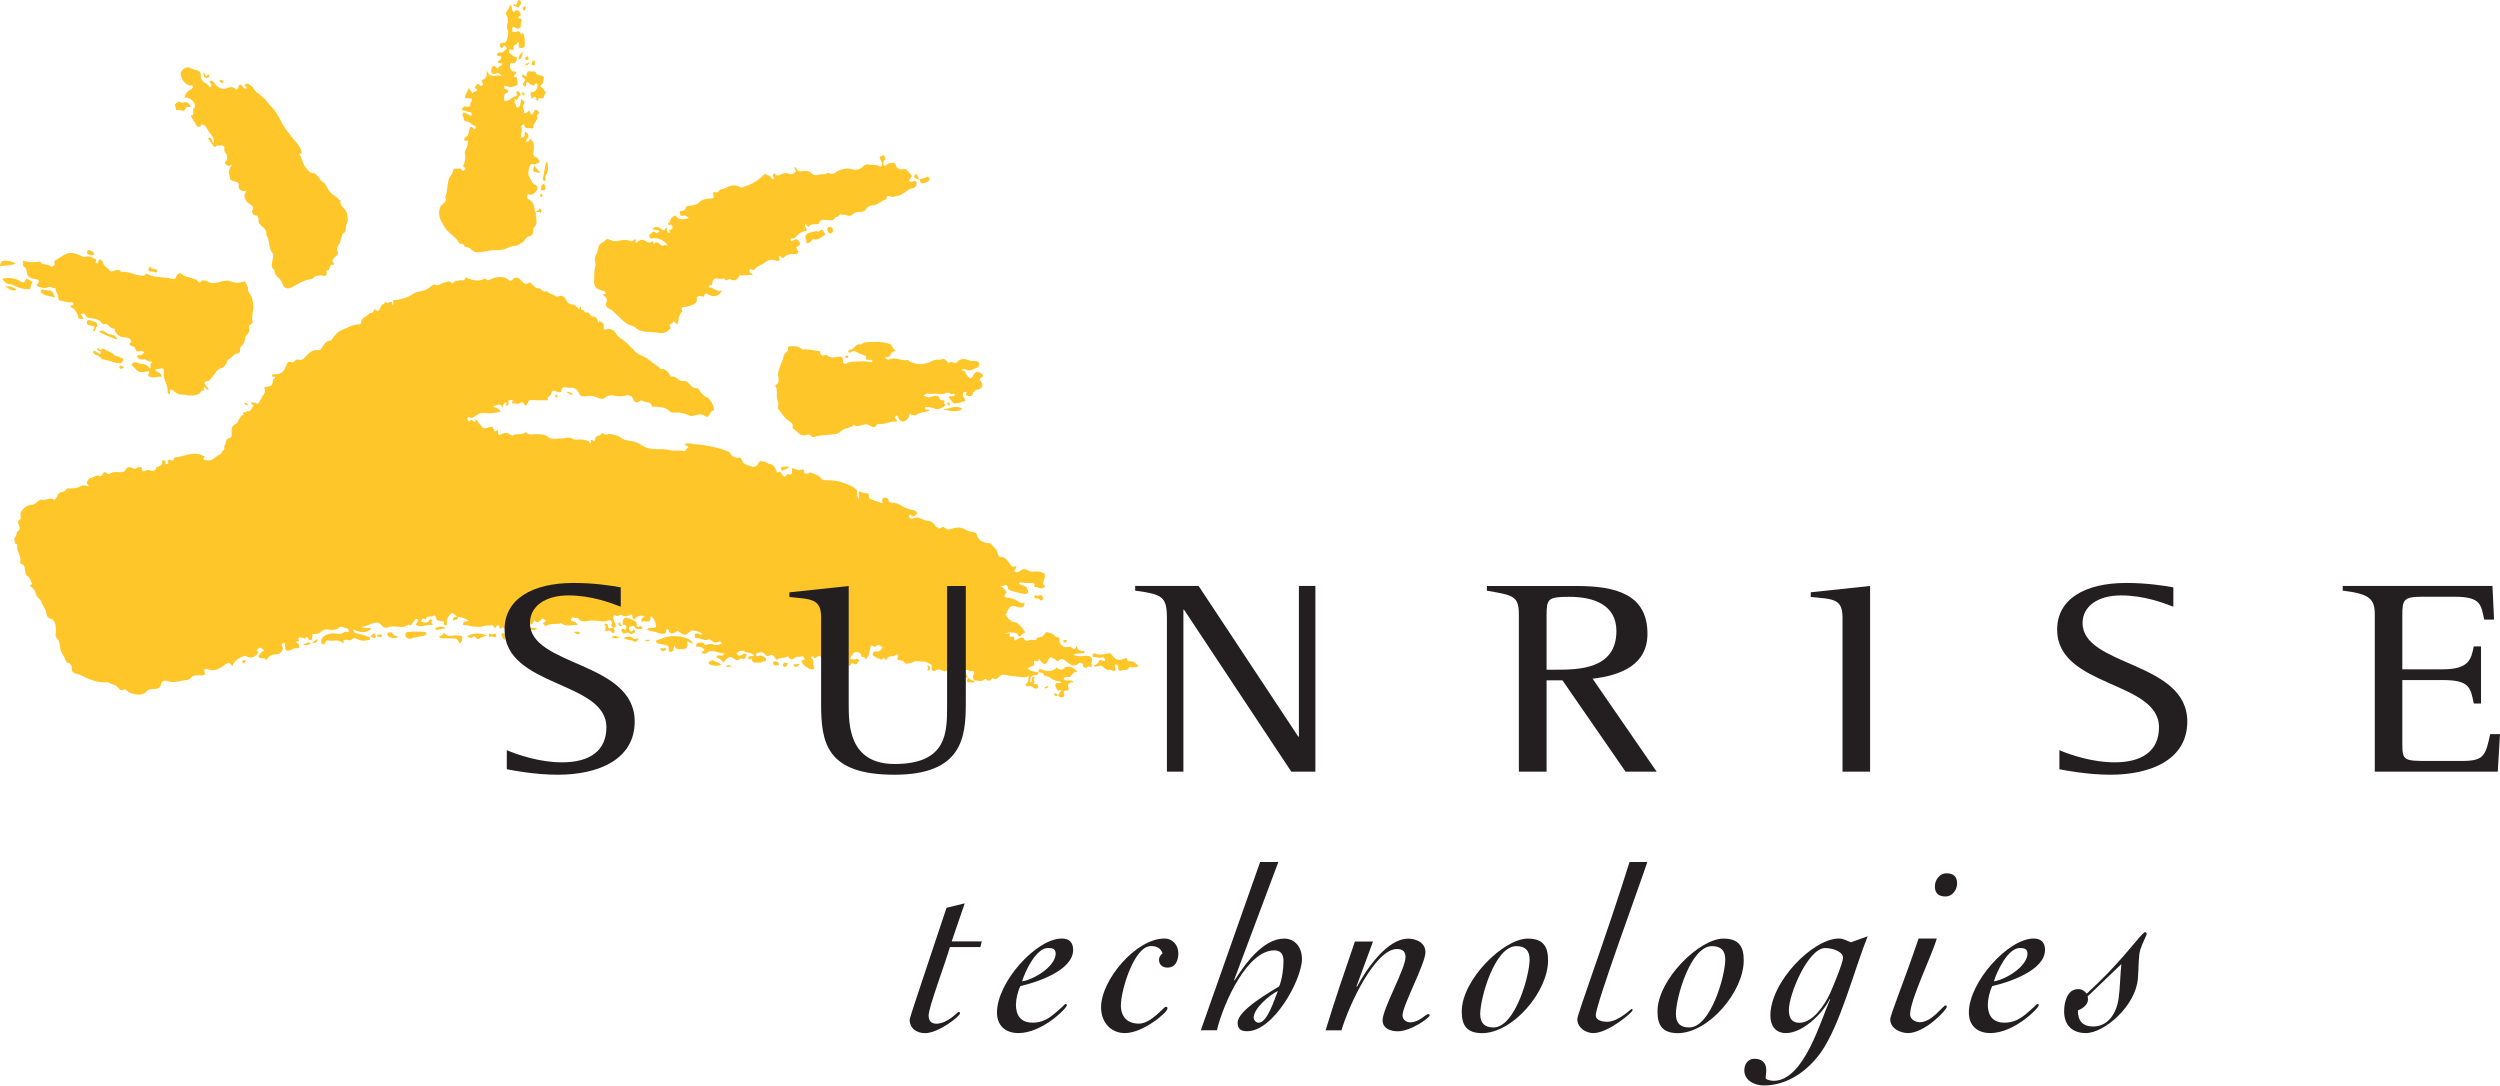 <?xml version="1.0" encoding="UTF-8"?>
<svg id="Layer_2" data-name="Layer 2" xmlns="http://www.w3.org/2000/svg" viewBox="0 0 391.33 169.93">
  <defs>
    <style>
      .cls-1 {
        fill: #ffc629;
      }

      .cls-2 {
        fill: #231f20;
        fill-rule: evenodd;
      }
    </style>
  </defs>
  <g id="Layer_1-2" data-name="Layer 1">
    <g>
      <path class="cls-1" d="M80.33,62.64c-.36.03-.93-.23-.72.6.02.1-.19.33-.38.18-.14-.12.21-.27-.05-.49-.24.2-.53.38-.5.94-.41-1.01-.97-.27-1.48-.33.25.49.97.19,1.11.93-.67.15-1.38.24-2,.22-1.06-.04-1.04-.16-1.95.46-.23.16-.51.39-.83.18-.16-.11-.25-.03-.33.08-.16.19.07.31.11.45.07.24.21.04.27-.03.2-.25.33-.07.48.07.29.26.41.24.32-.2,0-.04.25-.08.3.09.09.37.43.53.61.82.22.35.47.53.96.36.33-.12.96-.44,1.08.4.02.12.15.19.22.14.54-.38.4,0,.41.35,0,.18.21.33.45.15.49-.36.99-.31,1.48.04.1.07.29.16.36.12.58-.39,1.31,0,1.88-.41.07-.05.1-.18.21-.07.48.5,1.08.26,1.62.27.68.02,1.35.04,1.92.49.61.47,1.29.11,1.94.18.61.07,1.21-.4,1.88.1.29.22.91,0,1.38.08.52.08,1.06.08,1.32.55.38,0-.33-.81.42-.4.12.07.33.09.32-.07-.04-.78.73-.58,1.01-.97.05-.07.23-.14.24-.13.41.53.93,0,1.38.18.46.18.97.17,1.39.53.53.45,1.19.47,1.85.58.53.08,1.06.35,1.52.66.68.46,1.4.55,2.16.57.76.02,1.51-.04,2.28.17.63.18,1.32-.1,2.01.14.32.11.49-.48.82-.63-.22-.15-.43-.29-.66-.44.36-.16.68-.21,1.04-.11.6.17,1.24.12,1.85.21,1.38.22,2.75.52,4.05,1.08.15.06.18.16.25.28.28.52.88.69,1.27.65.45-.04.42.03.53.4.21.65.9.73,1.41.95.4.17,1.01-.05,1.12-.39.22-.68.63-.39.96-.35.28.03.53.3.81.34.66.09.88.59,1.1,1.12.04.09.05.2.08.3.79-.63.69.65,1.28.57.08-.09.22-.24.4-.37.22-.15.54.33.64-.14.05-.24.03-.49.05-.81.53.1.99.49,1.52.22.17-.09.4.15.38.25-.13.66.52.19.61.5.14-.5.4-.26.69-.16.5.18,1.04.32,1.35.79.17.27.34.29.57.29,1.07,0,2.16.07,3.12.48.59.26,1.3.44,1.79.99.09.11.19.16.15.32q-.14.61.32,1.25c0-.49-.17-.88.03-1.32.31.11.65.34.96.3.43-.05.54.11.55.49,0,.14-.04.33.1.38.61.24,1.23.47,1.86.68.19.06.17-.07.13-.24-.04-.17.03-.37.05-.55.43-.05.88-.17.94.53.01.11.17.17.37.18.61.02,1.19.17,1.73.56.45.31,1.03.42,1.55.61.12.04.3-.01.39.06.19.15.57.37.35.56-.15.13-.5.65-.82.24-.22-.28-.26-.05-.34.03-.11.11-.09.31.04.34.17.04.29.26.53.11.54-.33,1.06-.08,1.57.15.25.11.48.21.76.21.45.01.95.35,1.24.83.08.13.19.17.28.25.4.37.79-.27.96-.12.28.24.63.46.88.39,1.45-.45,1.73-.45,2.99.25.17.09.39.07.58.11.35.09.67.06.8.64.15.69,1.14,1.18,1.98,1.16.12,0,.13.02.19.09.34.52.96.81,1.05,1.55.03.24.29.53.57.53.64,0,.89.47,1.23.92.24.32.5.89,1.07.44.21.42-.36.5-.25.91.24.13.52.16.77-.05.46-.39.89-.43,1.43-.1.49.3,1.1.04,1.68.16.87.18,1.06.38.75,1.24-.11.3-.3.66.11.95.07.05.03.24-.24.35-.52.2-.88-.19-1.33-.16-.21.02-.06-.19-.04-.3.03-.17-.03-.28-.19-.29-.65-.05-1.31.04-1.95-.13-.08-.02-.21.14-.32.22.45.33,1.16.18,1.39.93.16.52.14.62-.36.66-.43.04-2.09-.38-2.46-.61-.08-.05-.21-.08-.24-.15-.08-.18-.02-.43-.22-.56-.05-.03-.14-.09-.16-.08-.22.22-.53.05-.81.24.46.07.59.5.86.77.09.09.1.21.03.29-.73.81.17.65.43.71.5.1.97.25,1.4.54.17.11.38.17.51.31.16.19.48-.39.51.12.02.39-.23.55-.58.54-.17,0-.34,0-.5-.04-.95-.32-1.09-.26-1.59.63-.09.16-.08.43-.33.48-.65-.2-1.26-.57-1.99-.35.74-.3,1.34.24,2.01.31.35.58.64,1.16,1.43,1.28.85.13,1.16,1.03,1.73,1.6-.25.14-.51.13-.65.44-.07.15-.42.46-.57-.14-.08-.32-1.49-.39-2.01-.13.3.1.75-.17.73.01-.07.69.16.61.63.46.15-.05.02.44.19.68.24-.21.54-.32.83-.44.27-.11.45-.14.6.1.29.47.64.35,1.03.19.32-.13.76.32.99-.23.02-.06.1-.12.15-.13.65-.11.64-.12.85-.31.22-.2.48-.68.66-.55.32.23.75.12,1.01.45.15.19.31.34.58.36.33.03.34.2.29.57-.06.45.71,1.13,1.11.98.39-.15.69-.02.92.17.5.39.49-.13.65-.37q.19.83,1,.79c.1,0,.21-.02.24.11.04.18-.05.25-.2.27-.5.06-1.03-.09-1.52.23.58.29,1.2.25,1.78.17.66-.09,1.15.14,1.12.75-.01.26-.21.51-.02.78.05.07.05.11-.04.16-.25.14-.64-.29-.79.22-.26-.11-.6-.04-.6-.57,0-.26-.41-.37-.66-.15-.71.64-1.31.16-1.84-.24-.45-.34-.8-.74-1.31-.14-.1.12-.25.02-.34-.1-.18-.23-.44-.3-.68-.42-.17-.09-.36-.1-.48.18-.44,1.04-.73,1.06-1.42.16-.07-.09-.12-.16-.23-.14-.2-.55.24-.7.48-.91-.17.24-.72.31-.45.88,0,.07-.02.14,0,.21.12.57-1.01-.45-.67.61.14.43-.79.27-1.05.71.61.4.99.52,1.73.58l-.03-.03c.06.31-.05.42-.36.46-.86.09-.92.18-.94,1.18.33-.1.31-.39.32-.67,0-.14.03-.3.21-.27.17.02.23.19.12.3-.23.24.19.44,0,.67-.11.13-.09.3.1.23.56-.2.39.32.56.53-.28.2-.57.21-.77.04-.28-.24-.49-.4-.88-.23-.21.09-.48-.27-.26-.43.5-.33.19-.89.48-1.31-.67.56-1.34.19-2.01.18-.72-.01-1.39-.21-2.09-.29-.2-.02-.25.1-.34.14-.41.13-.63.85-1.21.44-.04-.03-.18.05-.24.11-.41.36-.41.37-.75.13-.12-.09-.28-.18-.36-.1-.5.53-1.09.15-1.63.19l.03.03c-.17-.3-.33-.58-.1-.96.17-.28.07-.6-.31-.53-.39.07-.7-.33-1.13-.11-.35.18-.31-.78-.84-.43-.2-.37.34-.26.29-.64-.42-.12-.81-.4-1.33-.46-.29-.03-.46-.02-.57.21-.18.39.23.37.38.46.61.35.67.46.36.92-.05.07-.07.25-.18.11-.47-.57-1,.15-1.47-.09-.43-.22-.83-.34-1.29-.02-.17.12-.46.05-.48-.33-.01-.23.12-.53-.14-.67-.34-.18-.72-.44-1.08-.43-.67.02-1.41-.32-2.01.28-.34-.23-.83.37-1.14-.26-.09-.17-.47-.19-.72-.26-.17-.04-.39-.08-.28-.3.37-.82-.17-.6-.46-.4-.37.25-1-.12-1.17.56,0,.03-.05.06-.08.07-.28.11-.38-.56-.51-.27-.24.55-.5.08-.7.09-.26,0-.53-.24-.79-.39-.18-.1-.18-.3-.12-.46.07-.19.16-.29.44-.25.46.08.84-.17,1.06-.66-.38-.21-.73-.61-1.15-.07-.14.18-.12-.05-.18-.07-.53-.23-.5-.22-.61.39-.06.33-.15.67-.24,1-.07.25-.3.45-.45.67,0-.5-.62-.16-.74-.68-.14-.62-1.01-.67-1.34-.14-.09.14-.18.29-.26.44-.15.27-.08.39.25.35.15-.02.27.11.45-.01.25-.17.52-.08.66.24-.32.06-.31.67-.73.52-.29-.1-.51-.28-.71.15-.08.16-.38.1-.56.04-.12-.04-.22-.15-.32-.24-.26-.25-.54.58-.79-.03-.11-.26.09-.62-.31-.81-.36-.16.25-.47-.07-.77-.32.21-.68.33-1.1.21-.18-.05-.39-.02-.58.09-.3.18-.59.42-.99.13-.22-.16-.43.12-.64.2-.2.08-.35.19-.43-.13-.03-.11-.17-.08-.26-.02-.1.07-.1.23-.03.27.58.31.05.97.42,1.37.16.17-.06.33-.2.36-.51.12-1.59-.64-1.75-1.17-.06-.18-.05-.24.12-.26.17-.02.38-.04.31-.28-.05-.19-.22-.42-.44-.32-.32.14-.65-.07-.99.17-.65.45-.67.41-1.18-.17-.07-.12,0,.06-.05-.07-.01-.03.01-.01.07.04-.48.4-1.17.07-1.64.52-.12.12-.24-.07-.31-.16-.13-.15-.19-.38-.34-.5-.37-.32-.81.45-1.19-.05-.3-.4-.63-.49-1.11-.37-.23.06-.4.12-.4.31,0,.32.3.29.43.2.26-.19.47-.02.62.08.19.13.57.12.51.54-.06.39-.4.16-.54.29-.36.31-.75.05-1.11.14-.26.07-.38-.07-.49-.24-.08-.13-.06-.35-.16-.44-.06-.06-.1.26-.26.21-.08-.03-.16-.14-.2-.22-.07-.16,0-.27.16-.29.23-.03.46-.03.75-.05-.34-.6-.96-.42-1.4-.66-.38-.21-.99-.32-1.36.3.3.42.64.31.98.09.18-.12.38-.17.55,0,.07.07.05.19-.02.28-.14.16-.13.57-.45.43-.33-.14-.53-.01-.78.18-.13.1-.3.06-.46-.05-.85-.6-1.02-.57-1.71.26-.06.08-.15.14-.23.21-.17-.38-.27-.47-1.05-.87.25-.66.97.19,1.27-.57-.97.03-1.85-.83-2.85-.03-.15.12-.4.09-.58,0-.1-.05-.19-.2.01-.28.42-.17.33-.3.02-.54-.33-.25-.71-.12-1.07-.24.09-.22.04-.54.34-.56.32-.02.73-.18.94.13.2.32.33.19.56.12.25-.08.57-.14.79-.04.51.25.95.06,1.44-.1-.07-.27-.29-.44-.48-.32-.46.27-.8.19-1.16-.19-.09-.09-.29-.23-.53-.13-.63.29-1.18-.31-1.81-.23-.25.03-.24-.29-.28-.44-.03-.13.16-.25.34-.3.3-.08.52.38.89.1-.41-.31-.85-.45-1.32-.52-.19-.03-.4-.04-.57.1-.9.72-.92.72-1.86.03-.17-.13-.23-.07-.39.05-.65.47-1.09.3-1.21-.41.27-.21.23-.66.51-.76-.72-.2-.16.62-.49.79-.13-.01-.35-.03-.35.09.04.81-.57.59-.91.57-.34-.02-.66-.3-1.04-.29,0,0-1.05-.28-1.05-.28.21-.48.62-.28.95-.31.45-.03.53-.22.4-.66-.15-.48-.29-.92-.73-1.17-.22.22.06.6-.33.8-.36.19-.68-.23-1.03.07-.12.1-.12-.17-.13-.28-.01-.35.35-.38.48-.61-.64-.18-1.18-.05-1.57.53-.22-.12-.32-.27-.34-.51-.03-.29-.17-.31-.41-.18-.37.2-.91.25-1.16.05-.42-.34-.78.43-1.16-.06-.07-.09-.33.29-.26.54.09.33.26.64.35.96.09.34,0,.56-.4.48l.03.03c-.05-.22-.4-.23-.25-.64.14-.37-.08-.73-.63-.49-.44.19-.94.13-1.39.05-.65-.11-1.26-.12-1.92.04-.34.08-.91.04-1.2-.35-.26-.35-.62-.04-.9-.26-.08-.06-.28.16-.32.34-.03.17.09.23.24.25.29.05.54.17.85.59-.96-.04-1.78.36-2.55-.22-.17-.13-.23.03-.33.04-.65.08-1.33-.06-1.93.27-.31.17-.43-.03-.56-.2-.28-.36.21-.2.24-.37.02-.1.24-.23.01-.29-.19-.05-.34-.42-.59-.09q-.58.78-1.15.12c-.09.59-.44.74-.94.65-.47-.08-.92-.24-1.41.03-.17.09-.51-.18-.78-.28-.05-.47-.99-1.06.17-1.36.1-.02.12-.02.09-.03-.02,0-.04,0-.1.02-1.29.31-.14.89-.14,1.34-.04.31-.9.27-.33.87.15.16-.11.17-.21.18-.23.01-.34-.17-.46-.34-.04-.06-.12-.26-.14-.13-.09.75-.79-.2-.93.39-.02.09-.14-.06-.22-.1-.2-.09.18-.42-.19-.45-.28-.02-.3.2-.42.35-.06.08-.22.09-.25-.02-.18-.61-.56-.22-.88-.27-.55-.09-.97.26-1.49.2-.57-.07-1.14,0-1.7-.22-.23-.1-.52-.06-.78-.08-.01-.7.51-.53.92-.64-.58-.42-1.15-.6-1.78-.6l.03.03s-.02-.09-.04-.09c-.38-.1-.67-.79-.99-.49-.34.32-.78.79-.68,1.41.04.25.09.41-.21.42-.27.01-.3-.12-.26-.39.06-.4-.31-.14-.45-.24-.23-.16-.66.06-.72-.44-.05-.4-.27-.55-.59-.36-.34.21-.94-.17-1.07.55-.02.12-.35-.43-.64.02-.16.25-.02.36.05.36.43.07.92.26,1.17-.34.09-.23.19-.1.28-.02.07.06.37.06.17.19-.5.31.21.41.02.67-.55-.13-1.11.07-1.68.15-.29.04-.48.01-.74-.11-.23-.11-.2-.18-.07-.35.08-.1.16-.23.19-.35.04-.13.02-.3-.13-.35-.07-.02-.2.03-.26.09-.09.09-.12.27-.22.33-.27.17-.27.89-.83.47-1,.86-2.25-.05-3.32.49-.19.1-.68-.05-.81-.25-.57-.87-1.35-.43-1.91-.24-.45.15-.9.35-1.39.42.51.25,1.1,0,1.65.25-.95.7-1.62.71-2.85.11l-.04-.07.07.04c-.03.37.11.59.47.65.73.13,1.44.38,2.13.64l-.03-.03c.02.17.07.39-.16.43-.59.08-1.16.22-1.75-.11-.25-.14-.66-.37-1.01.08-.19.24-.57-.1-.92,0-.23.07-.43-.15-.27.29.1.26-.17.17-.22.14-.68-.57-1.5-.16-2.23-.34-.19-.05-.33.11-.39.26-.15.41-.46.48-.65.18-.11-.18-.02-.67.14-.84.56-.6,1.32-.81,2.25-.66.46.07.86.05,1.22-.26.22-.19.47.2.7-.07-.09-.18-.06-.54-.33-.51-.43.05-.8-.49-1.23-.11-.45.4-.94.42-1.52.32-.44-.07-.96-.02-1.35.37-.36.36-.8.34-1.28.28-.02.19-.03.36-.04.53-.01.17.04.38-.16.45-.2.06-.37.04-.47-.24-.15-.43-.33-.24-.49,0-.01.02-.07.04-.09.02-.27-.15-.54-.23-.85-.16-.38.09.25.53-.22.61-.52.1-.06.19.02.27.15.15.28.3.23.55-.06.3-.3.24-.48.23-.33-.03-.57.17-.84.28-.69.28-.96.08-.9-.69.01-.16.05-.4-.19-.39-.21,0-.35.17-.37.41-.09.04-.18.09-.26.13.08-.05.17-.09.24-.16.34.23.25.57.1.82-.15.25-.41.5-.71.53-.62.06-1.25.09-1.6.76-.04.07-.08.26-.18.1-.23-.36-.57-.14-.85-.23-.27-.08-.55-.21-.21-.56.23-.25.44-.53.79-.66-.36-.08-.55-.79-1.06-.18-.19.23-.23.18.01.34.18.12.02.3-.09.44-.43.51-1.09.68-1.72.32-.24-.14-.36-.05-.52.03-.66.32-1.35.6-1.64,1.53-.42-.64-.69-.61-1.26-.17-.7.54-1.59,1.08-2.61.62-.11-.05-.76-.13-.46.5.18.36-.08.43-.31.47-.23.03-.47.03-.7.01-.45-.03-.85,0-1.17.42-.18.23-.45.29-.77.33-.96.09-1.89.52-2.9.13-.32-.12-.87-.06-.98.49-.12.62-.5.73-1,.76-.5.02-.94-.05-1.39.51-.53.66-2.36.37-2.97-.25-.14-.14-.27-.35-.5-.17-.34.27-.68-.03-.78-.19-.37-.6-1.03-.57-1.52-.88-.1-.07-.26-.08-.39-.07-1.08.1-2.09-.24-3.07-.65-.52-.22-.99-.55-1.57-.66-.43-.08-.83-.26-.79-.94.02-.29-.17-.77-.65-.81-.08,0-.21-.09-.23-.16-.21-.79-.86-1.37-.95-2.23-.06-.52-.1-1.07-.52-1.48-.35-.34-.08-.84-.12-1.25-.08-.82-.05-1.53-.97-1.83-.26-.08-.51-.34-.53-.71-.04-.7-.55-1.18-.75-1.78-.19-.56-.72-.77-.86-1.24-.15-.5-.3-.9-.74-1.16-.5-.29.19-.42.1-.56-.24-.38-.24-.94-.71-1.15-.31-.14-.24-.41-.33-.65-.16-.43.04-1.14-.66-1.27-.07-.01-.2-.18-.18-.23.34-.92-.53-1.6-.44-2.43.04-.39,0-.47-.32-.5.03-.34-.32-.71,0-1.02.28-.29.11-.77.51-1.02.29-.18.19-.56.07-.86-.12-.33-.27-.66.16-.89.13-.07.15-.23.13-.37-.1-.56,0-.92.47-1.36.45-.41.84-.58,1.38-.58.13,0,.23-.06.35-.14.46-.3.82-.93,1.5-.57.02.01.06-.02.09-.04.76-.28,1.01-.28,1.58,0-.02-.13.32-.41.36-.6.2-.84,1.21-.47,1.48-1.17.02-.06.25-.03.39-.03.61-.02,1.19.02,1.77-.36.33-.22.83-.13,1.23.06.12-.35-.42-.4-.18-.84.16-.28.36-.48.55-.5.47-.04.84-.62,1.37-.29.02.02.07,0,.1,0,.41.02.33-.6.72-.62.29-.02.42.5.81.22.43-.31.96-.24,1.45-.22.35.02.79,0,.92-.27.35-.71.82-.55,1.29-.31.28.14.43-.07.62-.15.16-.06.31-.03.45-.06.52-.11.06.94.68.61.34-.18.63-.22,1.01-.07.33.13.72,0,.82-.42.07-.28.25-.12.37-.2.26-.18.65-.24.57-.72-.02-.14.03-.3.2-.29.17.01.36.14.31.32-.09.3.07.27.24.28.11,0,.24-.08.21-.15-.19-.49.1-.55.4-.45.33.11.48.12.47-.3,0-.04.09-.12.14-.13,1.45-.1,2.85-1.04,4.37-.28.27.13.44.01.15.4-.18.24.2.32.63.36.93.09,1.33-.88,2.11-1.02-.08-.49.77-.59.44-1.19.42-.33.12-1.2.89-1.31.22-.03.32-.33.3-.61-.04-.7-.05-1.35.77-1.67.23-.09.27-.6.52-.85.15-.15.15-.46.48-.44.35.03-.34-.48.17-.42.24.03.39-.25.65-.21.5.08.48-.5.76-.71.11-.09.07-.27-.09-.33-.19-.07-.28-.15-.17-.36.15.16.33-.04.51.07.48.28.59.18.84-.27.19-.34.34-.71.57-1.01.28-.36.25-.7.09-1.08.14-.19.36-.09.54-.13.41-.09.79-.22.79-.77,0-.27.06-.44.32-.57.11-.06.14-.33-.18-.21-.13.05-.27-.11-.25-.24.01-.08.2-.2.3-.19,1.22.19,1.71-.6,2.04-1.63.03-.11.13-.14.19-.21.3-.32.71.26.98-.15.22-.34.48-.32.84-.24.39.09.68-.25.93-.53.54-.63,1.13-1.11,2.01-.99.25.03.35-.1.5-.34.32-.49.62-1.11,1.33-1.15.12,0,.17-.08.23-.17.74-1.05,1.16-1.39,2.12-1.73.06-.02.14-.01.19-.05q.8-.52,2-.6c.1,0,.23.05.25-.19.05-.93,1.02-1,1.42-1.62.41.16.53-.23.66-.45.2-.33.17-.03.27.05.27.19.46.15.61-.21.14-.34.28-.71.7-.83.1-.03.07-.43.3-.17.3.33.95-.64.99.41.3-.27.09-.48.05-.73,1.15-.15,2.27-.35,3.24-1.07.18-.13.43-.18.64-.24,1.35-.33,1.35-.32,2.34-1.06.08-.06.21-.18.24-.15.64.4,1.11-.18,1.66-.28.35-.06.72-.45,1.07.07.12.18.4-.09.41-.12.14-.42.5-.13.69-.25.34-.22.92.26,1.09-.43.04-.16.22.02.33.06.85.27,1.7.6,2.58.08.05-.03.16-.05.19-.03.48.56.94-.03,1.35-.12.85-.17,1.68-.22,2.24.27.26.23.42.25.67,0,.41-.42.77-.43,1.25.04.31.31.71.94,1.36.44.14-.11.29.11.42.22.34.31.56.74,1.18.69.33-.03.58.82,1.17.4.29.47.85.42,1.23.73.11.09.29.22.52.13.6-.22.94-.08,1.26.53.2.38.37.68.88.7.46.01.83.4,1.14.82.08-.21.14-.36.2-.53.21.2.12.67.17.64.45-.25.47.48.81.37.52-.17.49.57.89.58.51.01.79.29.87.82.02.11.07.18.17.07.04-.05.09-.17.1-.17.37.17.74.43.66.87-.1.54.08.55.45.43.67-.21,1.11.15,1.48.67.15.21.26.43.51.59.94.61,1.72,1.42,2.5,2.25.32.34.88.56,1.32.77.91.43,1.61,1.17,2.43,1.71.07.05.13.22.17.22.85-.09,1.26.48,1.61,1.15.02.03.06.07.07.07.8-.27,1.17.85,2,.66.35-.08.74.33,1.03.65.26.29.51.55.94.49.2-.03.31.06.44.29.3.52.74.93,1.28,1.19.4.19,1.05,1.29,1.03,1.75,0,.16-.09.3-.21.31-.3.04-.29.36-.45.51-.23.21-.29.67-.83.25-.48-.37-1.2-.12-1.8.03-.22.05-.35.05-.54-.04-.73-.36-1.49-.54-2.3-.48-.31.02-.63,0-.84-.23-.68-.73-1.57-.59-2.39-.71-.11-.02-.3.14-.34-.03-.19-.85-.96-.52-1.4-.82-.48-.33-.71.36-1.17.16-.46-.2-.34-.82-.81-.97-.22-.07-.4-.21-.65-.1-.61.25-1.24.19-1.86.05-.46-.1-1.05-.03-1.29.2-.66.62-1.19.11-1.74-.03-.46-.12-.66-.19-1.24-.09-.5.08-1.09.12-1.3-.49-.3-.87-1.03-.83-1.62-.83-.33,0-1.11-.4-1.14.6,0,.16-.46.13-.72,0-.41-.19-.78-.26-.85.4-.04.35-.73.28-.5.87.06.14-.26.1-.4.1-.72,0-1.44.01-2.16-.05-.62-.06-.55.54-.82.8-.39.37-.36-.87-.96-.31-.21.19-.77.07-1.16.04-.31-.02.05-.33-.02-.5l.08-.05-.05.08Z"/>
      <path class="cls-1" d="M142.28,28.33c.2.05.37.3.63.06.14-.13.42-.17.51.08.1.26.08.54-.14.78-.18.19-.43.2-.61.25-.84.25-1.38,1.13-2.3,1.18-.24.01-.5.18-.72.14-.42-.09-.9-.46-.91.41-.79.08-1.29.89-2.11.91-.46.01-.86.22-1.12.64-.4.64-1.06.26-1.56.46-.46.19-.76.79-1.41.45-.25-.13-.59-.02-.9-.12-.31-.1-.45.53-.86.4-.28.71-.87.47-1.36.48-.45.01-.96-.26-1.19.46-.08.27-.41.15-.64.19-.3.05-.59-.1-.88.28-.29.38-.44-.22-.66-.41-.2.49.24.74.23,1.12-.5.12-.99.24-1.37.66-.27.29-.52.63-.98.57-.25-.03-.14.18-.15.28,0,.21.1.21.24.11.11-.07.24-.11.35-.18.37-.24.59.11.74.3.12.14.19.54-.19.69-.34.13-.28.3-.1.61.29.48.15.67-.43.63-.62-.04-1.2.06-1.67.51-.35.33-.43-.18-.66-.2-.11.04-.14.15-.11.23.16.45.03.65-.42.51-.89-.27-1.16-.17-1.78.28-.54.39-1.23.54-1.67,1.12-.02.03-.06.04-.08.06-.22.17-.48-.45-.66.02-.2.51.47.41.5.85-.62-.28-1.25.08-1.88-.06-.17-.04-.18-.01-.25.13-.36.66-.74.83-1.34.52-.21-.11-.29,0-.43.05-.12.04-.24.1-.36.15-.21-.66-.66-.18-.97-.27-.78-.23-1.06.04-1.14.79-.04.35-.57.02-.56.53.77-.09,1.25.87,2.2.46-.74.98-1.18,1.09-2.12.73-.25-.1-.65-.58-.77.21-.03.19-.32-.06-.51-.04-.34.03-.7-.05-.64.52.06.65-.48.75-.87.94-.19.1-.44.08-.66.19-.34.16-1.16-.2-.71.77-.57.47-.61,1.14-.7,1.82-.03.21-.24.17-.36,0-.26-.35-.33-.38-.46-.11-.12.25-.74.22-.37.74.17.24-.11.36-.24.47-.41.37-.96.55-1.44.44-1.26-.3-2.67.15-3.82-.86-.26-.23-.77-.29-1.15-.5-.83-.45-1.39-1.23-2.1-1.82-.18-.15-.33-.39-.53-.47-.63-.26-1.08-.55-.66-1.37.11-.21-.16-.37-.19-.57-.03-.24-.39-.15-.37-.42.02-.28.31.08.34-.14.03-.24-.1-.34-.31-.42-.52-.19-1.13-.2-1.38-.9-.08-.23-.14-.38-.11-.64.1-.79-.05-1.61.22-2.39.16-.48-.29-.96-.01-1.5.22-.44.42-.89.49-1.44.08-.61.88-.73,1.23-1.23.04-.06.26-.02.38.02.88.34.96.35,1.76.18.47-.1.99-.17,1.42.03.35.16.51.11.78-.12.37-.31.29-.1.25.24-.05.37.25.1.3.05.42-.38.82-.42,1.3-.09.28.2.63.36.97.05.22-.2.16.05.19.14.03.08.06.27.11.21.57-.63.82.14,1.22.26.29.09.65-.24.99.07-.56-.83-1.32-1.22-2.28-1.21-.22,0-.49.15-.62-.11-.07-.15-.1-.52.11-.55.29-.03.36-.61.74-.29.09.07.14.27.32.14.11-.08.23-.13.35-.19-.08-.13-.09-.33-.34-.25-.27.09-.46-.21-.79-.09.78-.94,1.27-.02,1.87.14.17-.13.17-.44.46-.5-.05.39-.09.79.39.9.3-.11-.34-.5.15-.54.27-.02.36-.16.32-.41-.03-.21-.14-.43-.38-.33-.19.08-.25-.05-.3-.15-.1-.23.16-.13.22-.23.02-.03.05-.06.05-.09.1-.57.16-.49.56-.84.22-.19.27-.19.42-.02.55.64,1.18.48,2.01.26-.38-.34-.7-.47-.97-.37-.39.14-.38-.16-.46-.35-.12-.28.11-.4.28-.41.38,0,.61-.11.68-.55.02-.12.29-.21.49-.23.57-.08,1.12-.07,1.63-.59.43-.45,1.15-.53,1.8-.57.44-.02.47-.07.35-.65-.05-.26.18-.37.2-.36.54.32.7-.4,1.07-.43.41-.04.75-.23,1.11-.4.58-.28,1.19-.29,1.76.06.19.12.35.07.55,0,1.11-.35,2.12-.85,2.99-1.67.17-.16.35-.32.53-.48.09.39.49.26.69.44.16.15.27.36.39.51.22-.07.26-.2.17-.33-.13-.2-.19-.37.02-.55.32-.27.2.25.38.24.18-.01.3.07.55-.05.4-.2.94-.45,1.48-.18.33.17.66-.03.93-.23.35-.26-.29-.54-.02-.84.2.08.24.32.36.46.16.18.29.26.64.21.52-.07,1.22-.19,1.72.43.14.17.7.28,1.02.1.42-.24.94.19,1.31-.29.06-.08.24.06.36.1.3.1.64.09.89-.11.85-.65,1.75-.77,2.78-.52.52.13,1.11.03,1.57-.46.18-.2.5-.38.82-.31.57.13,1.18-.04,1.74.27.31.17.4-.11.41-.36,0-.36-.26-.62-.36-.95-.02-.13.07-.21.16-.22.19-.02.39-.37.5-.14.09.19.44.5.07.76-.18.13-.16.29-.16.46,0,.37.29.55.5.27.21-.26.4-.27.66-.32.42-.08.73-.08.84.46.07.3.67.64.95.53.74-.3.94.42,1.32.76.38.34-.01.61-.19.88-.03.05-.02.13-.02.2-.61-.2-1.01.36-1.53.45-.81.14-1.59.53-2.44.4,1,.11,1.93-.27,2.84-.61.37-.14.71-.26,1.1-.27Z"/>
      <path class="cls-1" d="M20.58,53.56c-.2-.88-1.03-.69-1.54-.81-.5-.13-.68-.44-.97-.74-.16-.17.04-.59-.3-.58-.56.02-.71-.72-1.28-.7-.14,0-.41,0-.43-.02-.54-.85-1.43-.81-2.22-.98-.22-.05-.39-.16-.46-.36-.16-.47-.47-.24-.74-.23.05.33.37.43.45.7-.27.28-.53-.08-.83-.01-.17.04.05-.3.01-.37-.17-.36-.39-.71-.62-1.03-.16-.22-.51-.17-.64-.5.03-.03.07-.08.12-.1.14-.05.37.04.37-.23,0-.25-.27-.3-.35-.28-.57.14-1.05-.22-1.57-.24-.33-.01-.45-.13-.44-.39,0-.38-.14-.69-.32-.97-.13-.2,0-.61-.27-.61-.36,0-.66-.32-1.04-.15-.64.3-1.2-.02-1.75-.19-.05-.2.04-.25.1-.33.37-.48.32-.61-.24-.73-.57-.13-1.23-.16-1.38-.93-.09-.45-.1-.85-.58-1.09-.25-.12.19-.55-.2-.92.94.31,1.76.33,2.58.2.09-.01.22-.09.26-.01.37.66,1.13.28,1.61.7.25.21.72-.14.63-.48-.12-.43.16-.44.37-.57.45-.27.89-.59,1.36-.82.83-.41,1.62-.09,2.4.25.28.12.47.29.87.12.44-.18.94.27,1.43.4.05.01.11.11.1.15-.04.2-.33.5.14.49.18,0,.17-.33.24-.45.2-.33.59.1.59.15.09.71.71.92,1.07,1.37.2.25.34.26.58.18.46-.15.94-.39,1.33.15,1.05-.21,1.97.47,2.97.53.26.01.62.19.79-.21.07-.15.15-.09.22-.05,1.25.68,2.67.42,3.98.78.25.07.49-.02.6-.31.19-.49.56-.73.85-.45.45.44,1.03.45,1.54.64.34.12.7.13.95.47.13.17.3.3.51.09.4-.4.86-.15,1.16.03.81.48,1.54,0,2.29-.1.39-.05.76-.19,1.12-.02.68.32,1.37.32,2.04.1.37-.12.4.07.49.28.12.28.31.58.3.86-.02.43.19.61.39.93.25.38.35,1.01.43,1.57.09.6-.14,1.13-.15,1.69,0,.25-.07.52,0,.73.11.33.08.52-.25.63-.16.05-.3.15-.28.35.08.82.08.83-.56,1.58-.11.13.03.24-.02.36-.15.34-.17.74-.51.99-.22.16-.36.43-.3.71.07.34-.22.55-.33.55-.69-.02-.92.71-1.45.92-.14.06-.17.15-.24.31-.19.47-.4.95-1.03,1.1-.53.13-.81.79-1.18,1.21-.3.34-.47.78-1,.82-.45.04-.32.36-.19.61.14.25.47.38.49.77-.37-.01-.43-.44-.73-.46-.2.13.29.6-.24.54-.31-.04-.25.27-.36.36-.54.46-1.21.42-1.86.39-.13,0-.25-.1-.38-.1-.73,0-1.43-.04-1.96-.67-.08-.1-.21-.18-.36-.15-.27.18-.02.55-.25.74-.1-.09-.27-.14-.26-.3.06-.69-.21-1.3-.45-1.9-.19-.47-.21-.94-.16-1.44.04-.37-.17-.48-.53-.38-.25.07-.52.07-.83.11.2.57,1.02.43,1.03,1.17-.5-.11-1,.16-1.56.08-.49-.07-.71-.16-.43-.69.05-.09.08-.19,0-.28-.39.09-.79.15-1.19.16-.7.01-.95-.66-1.42-.99-.28-.19.04-.43.24-.52.34-.16.63.14.95.17.63.07,1.23.16,1.57.82.34-.26-.21-.77.31-.94.03,0,.02-.24-.1-.21-.46.14-.75-.42-1.21-.31-.16.04-.35.04-.5-.02-.23-.1-.53-.25-.46-.56.06-.31.31-.06.47-.07.29-.02.42-.28.56-.51-.26-.23-.52-.19-.82-.12-.38.08-.38.02-.59-.53-.1-.26-.37-.24-.58-.33-.45-.2-.33-.43.04-.6l.06.08-.08-.05Z"/>
      <path class="cls-1" d="M33.47,22.35c.17-.94-.66-1.37-.98-2.06-.09-.18-.24-.47-.47-.63-.22-.15-.34-.41-.6.03-.21.35-.58.11-.73-.17-.21-.41-.5-.77-.72-1.17-.05-.08-.06-.19-.08-.29.76-.04.07-.75.47-1.1.42-.37-.06-1.3-.76-1.55-.21-.08-.42-.35-.74,0,.14-.76.45-1.15.98-1.4.15-.07.38-.23.34-.46-.05-.28-.29-.14-.46-.17-.77-.14-1.44-1.05-1.45-1.9,0-.47.9-1.11,1.34-.9.39.2.79.32,1.21.42.34.08.67.41.62.71-.2,1.17.98,1.19,1.33,1.89.09.17.27.02.32-.19.07-.33-.29-.44-.31-.72.48-.23.68.19.9.46.53.63,1.06.96,1.92.62.32-.13.87-.26,1.25.15.23.24.38.03.43-.16.15-.55.29-.82.72-.18.1.15.34.33.6.27.08-.34-.24-.32-.37-.46.47-.67.84-.06,1.2.15.21.12.31.44.49.64.4.47.44.4.64.52.25.14.4.48.65.59.38.17.46.57.73.82.82.8,1.51,1.73,2.01,2.79.52,1.08,1.26,1.96,2,2.88.48.59,1.15,1.17,1.24,2.07,0,.06.19.18.03.18-.67-.02-.13.43-.12.48.24.87.58,1.69,1.27,2.3.13.12.22.23.39.23.61,0,.91.45,1.24.87.15.19.27.44.46.54.61.33.74,1.04,1.14,1.54.44.54,1.08.73,1.46,1.27.05.06.17.06.26.09-.28,1.03.97,1.26,1.02,2.2.02.41.18.85.01,1.24-.16.38-.21.76-.24,1.16-.02.21,0,.39-.26.5-.44.19-.32.77-.56,1.11-.02.03.04.31-.07.43-.4.47-.6.94-.32,1.59.11.26-.27.43-.44.63-.24.3-.7.53-.2,1.01.16.15-.03.22-.16.21-.63-.04-.35,1.01-1,.93.29,1.36-.72.58-1.14.76-.3.13-.68,0-.89.38-.06.1-.22.17-.34.19-1.18.12-2.13.83-3.17,1.33-.62.3-1.1.09-1.37-.64-.09-.23-.16-.45-.33-.62-.4-.42-.94-.75-.9-1.47-.67-.47-.38-1.13-.27-1.72.06-.32.18-.73,0-.91-.75-.82-.38-2.05-1.02-2.88.19-.9-.61-1.2-1.01-1.69-.33-.4-.11-.77-.26-1.13-.18-.43-.82-.05-.86-.61-.01-.13-.2-.19-.08-.36.39-.55.01-.81-.39-1.05-.44-.26-.66-.62-.8-1.16-.11-.43.27-.52.23-.92-.3.12-.58.05-.84-.11-.3-.18-.32-.43-.29-.8.03-.44-.45-.5-.73-.58-.5-.14-.64-.19-.67-.64,0-.03.05-.08.04-.09-.51-.74.03-1.3.29-1.91.07-.06.13-.13.18-.21-.04.09-.09.16-.15.24-.47.25-.9.34-1.16-.38.55-.3.42-.8.25-1.3-.06-.16-.22-.27-.28-.42-.1-.25.1-.62-.14-.79-.31-.21-.71-.06-1.07-.08-.34.05-.49-.1-.43-.46Z"/>
      <path class="cls-1" d="M83.91,33.15c-.13.27.02.52.02.78.02.56.24,1.15-.3,1.62-.13.11-.16.38-.17.58-.02.45-.15.78-.62.86-.54.09-.66.71-1.09.97-.37.22-.69.52-1.16.52-.47,0-.89.24-1.31.42-.95.4-1.97.15-2.94.39-.22.05-.47.1-.68.12-.61.05-1.3.28-1.84-.31-.26-.29-.58-.41-.97-.45-.25-.03-.22-.57-.71-.49-.3.05-.46-.51-.72-.77-.62-.63-1.4-1.09-1.86-1.89-.5-.86-1.07-1.71-.74-2.83.09-.29.15-.45.51-.78.29-.26.74-.47.35-.99.54-1.19.12-2.69,1.11-3.76.21-.22-.04-.86.58-.74.3.06.67-.19.91.21.17.28.37.01.48-.05.17-.11.11-.28-.1-.38-.3-.14-.11-.32-.04-.51.21-.5.29-1.03.16-1.56-.14-.59.41-.95.41-1.51,0-.35.32-.73-.37-.55-.16.04-.23-.42,0-.54.46-.23.53-.6.61-1.07.04-.28.18-1.01.72-.29.1.14.25.1.31-.06.04-.12.07-.37-.05-.38-.56-.04-.82-.71-1.34-.71-.71,0-.35-.79-.74-.98.2-.04.02-.59.43-.36.2.11.42.19.63.3.16.08.36.33.46-.01.07-.22-.16-.42-.35-.42-.45,0-.79-.28-1.22-.33.14-.52.4-.65.77-.48.27.12.41-.1.6-.19-.23-.39.29-.59.22-.95-.04-.19-.17-.2-.3-.2-.26-.01-.53,0-.78,0-.04-.66.47-1.03.56-1.6.12.16.24.3.36.45.1.13.19.28.29.41.07-.36.4-.27.61-.41.14-.09.07-.26-.06-.32-.37-.16-.23-.34-.05-.54.16-.18.31-.39.54-.09.15.19.31.23.51.04.2-.2.03-.3-.07-.42-.22-.27,0-.4.16-.46.6-.21.54-.73.54-1.5.51,1.61,1.5.53,2.37.99-.44-.55-.45-.56-.86-.44-.26.07-.57.2-.72-.08-.12-.23-.11-.57.02-.82.11-.22.34-.45.54-.14.24.35.37.36.58,0,.12-.2.47-.13.52-.46-.17-.23-.51.03-.68-.25-.01-.39.53-.28.54-.77-.06-.31-.66,0-.7-.48.1-.24.31-.34.55-.29.4.09.55-.28.81-.44.2-.12.19-.27.06-.42-.14-.16-.31-.33-.46-.03-.1.18-.19.31-.36.14-.09-.09-.14-.24-.17-.37-.04-.21.13-.31.28-.34.29-.06.66.04.77-.34.15-.49.39-.99.24-1.52-.12-.44-.28-.83-.03-1.29.09-.16-.06-.41,0-.66.09-.37-.58-.67-.21-1.1.26-.31.46-.64.59-1.09.43.26.17.71.4.98.17.19.14.31.34.02.13-.18.53-.21.69.07.11.2.49.52-.05.74-.13.05-.14.31.02.32.69.05.33.47.28.79-.04.21.03.47-.07.61-.14.19-.34.32-.66.14-.64-.36-.66-.32-.61.58.3-.02.63.02.9-.08.35-.14.27.69.69.28.12-.12.11.08.14.16.26.56.21,1.16.2,1.75-.01.46-.34.4-.62.4-.29,0-.42-.18-.31-.46.05-.15.1-.25-.04-.35-.27-.2-.19.16-.31.22-.29.15-.65.24-.43.75.08.18-.17.1-.27.14-.14.07-.31-.28-.4-.01-.07.21-.16.52.15.64.26.1.37.43.67.44.25,0,.41.12.34.38-.06.22-.08.48-.4.59-.24.08-.71-.14-.68.48.03.58.22.91.81.89.06,0,.13.03.2.05-.03.31-.36.41-.43.68.12.22.55,0,.5.37-.04.34.28.65.03.99-.06.09-1.07.43-1.2.34-.23-.16-.54,0-.73-.29-.11.31-.18.55.18.61.4.07.43.48.2.55-.8.24-.36.82-.47,1.25.81.23,1.16-.67,1.84-.69.12,0,.2-.21.13-.35-.09-.17-.15-.33.05-.43.25-.12.32.16.45.28.14.13.19.37-.01.41-.33.07-.2.92-.81.5-.07-.05.18.44-.13.56.46.06.14.69.57.8.64-.18.32-.9.62-1.35.22.29.72.37.29.95-.28.37.27.82.09,1.26.38.08.58-.19.83-.43.16.15.05.53.42.65.08.02.15-.12.21-.22.15-.25.22-.69.6-.46.32.19.44.51,0,.81-.18.12.17.36.05.54-.26.41-.59.77-.61,1.31,0,.24-.25.23-.39.19-.37-.1-.93.22-1.04-.51-.02-.11-.17-.13-.25-.07-.11.07-.28.25-.26.29.28.51-.06,1-.04,1.5,0,.11.03.23.14.24.08.01.19-.04.27-.09.31-.19.09-.59.3-.86.35.3.74.56.29,1.1-.1.12-.29.27-.13.44.22.21.35-.05.47-.19.07-.07.09-.18.11-.23.62.45.64,1.1.56,1.82-.05.43-.22.99.51,1.13.17.03.28.43.41.66-.13.33-.48.21-.67.36-.28.22-.73-.3-.89.32-.17.65-.38,1.27.06,1.88.26.36.29.91.87,1.03.16.03.43.52.24.81-.23.34-.52.69-.96.76-.17.03-.33-.03-.49-.14-.13.31-.22.69.08.83.81.37.93,1.09,1.03,1.86.01.11.08.19.18.22l-.03-.03Z"/>
      <path class="cls-1" d="M151.33,61.35c-.49-.05-.71.15-.59.69-.12.07.07,0-.06.03-.02,0-.01-.02.03-.07.25.15.28.43.41.75-.51.15-1.01.37-1.49.42-.55.05-.77-.61-1.11-.93.04-.2.15-.2.24-.23.23-.08.68.14.67-.19,0-.4-.51-.06-.57-.12-.58-.59-1.14.12-1.61.01-.7-.16-1.36-.01-2.03-.09-.32-.04-.44.21-.69.32.37.09.68.34,1.12.21.55-.16,1.22-.54,1.54.42.03.08.3.07.47.09.45.05-.12.57.29.71.13.04-.11.25-.24.32-.65.36-.98.46-1.66.19-.43-.17-.83-.19-1.27-.14.03.57.52.27.77.49-.66.37-1.45.2-2.07.7-.25.2-.71.08-1.08-.21-.18.41-.13.89-.61,1.1-.58.26-.9.22-1.14-.4-.07-.18-.16-.31-.31-.38-.04-.02-.17.11-.22.19-.16.28.06.34.23.44.04.02.03.12.07.33-1.04-.14-1.94.5-2.96.38-.11-.01-.19-.03-.22.07-.3.77-.83.27-1.14.12-.29-.14-.5-.15-.79-.12-.53.06-1.07.5-1.62.05-.51.51-1.25.44-1.82.82-.34.22-.63.59-1.05.62-.33.03-.67.09-.97.11-.79.05-1.57.11-2.34.32-.18.05-.42.07-.56-.13-.19-.27-.53-.24-.68-.17-1.07.43-1.47-.71-2.22-1.01-.02,0,0-.12.01-.18.14-.59-.25-.77-.63-1.03-.66-.46-1.11-1.18-1.6-1.81-.19-.24.17-.79-.08-1.24-.4-.73.14-1.67-.4-2.4-.02-.02-.01-.09,0-.1.95-.42.32-1.33.46-1.96.15-.73.46-1.36.7-2.02.11-.3.09-.63.32-.93.2-.25.62-.43.52-.91-.04-.22.15-.28.33-.28.56,0,1.13-.08,1.64.29.14.11.22.24.49.22.79-.08,1.56.16,2.34.23.11,0,.18,0,.19.1.08.62.37.79.9.49.05-.03.18.07.26.13.49.39,1.05.3,1.58.21.52-.09.89-.05.89.63,0,.49.24.53.58.36.53-.27,1.08-.24,1.65-.27.74-.04,1.45-.08,2.17.12.09.03.17-.06.19-.19.01-.15-.1-.18-.19-.19-.2-.02-.4-.03-.6-.02-.32.02-.28-.12-.21-.37.07-.23-.16-.27-.31-.32-.49-.17-.97-.37-1.42-.65-.27-.17-.47.09-.69.2-.15.07-.27.07-.33-.08-.06-.15.07-.35.16-.34.75.08.96-1.15,1.81-.8.58-.57,1.3-.35,1.98-.42.71-.07,1.4.01,2.1.19.39.1.67.17.83.6.08.21.3.37.51.63-.38.08-.7.17-.82.6-.12.42-.57.27-.88.4.21.19.44.46.68.33.98-.53,1.91.34,2.88.06.08-.02.2.16.32.22,1.09.59,2.18.58,3.31.05.38-.18.79-.37,1.24-.31.13.02.27,0,.4-.03.44-.14.51-.12.88.28.11.12.25.22.37.32.33-.63.83.32,1.24-.18.5-.61,1.2-.59,1.86-.28.36.17.73.07,1.09.1.27.02.45.15.51.42.07.28-.06.52-.3.6-.6.22-1.15.74-1.86.28-.13-.08-.37-.11-.63.17.72-.06.66.63.98.95.43.42.55.42.81-.07.37-.71.7-.83,1.29-.41.23.16.6.37.03.65-.29.15-.35.29-.02.67.47.54.05,1.19-.72,1.26-.26.02-.32.35-.58.33-.04,0-.08.02-.12.02-.24.08-.49.13-.74.02-.04-.01-.08-.03-.12-.04Z"/>
      <path class="cls-1" d="M166.2,106.91c-.16-.22-.37-.29-.64-.3-.79-.03-1.3-.87-2.13-.84-.03-.65-.59-.4-.89-.57l.03.03c-.06-.44.07-.61.51-.43.78.32,1.55.4,2.23-.23.23-.21.23.08.33.11.28.08.53.31.88-.06.5-.52,1.53-.24,2.12.53-.57-.04-.78.42-1.09.74-.31.32-.85-.18-1.07.37.4.53,1.03.04,1.47.36.06.39-.19.13-.29.17-.34.14-.6.38-.44.77.19.5.02.57-.4.55-.05,0-.45,0-.28.37.11.24.11.57-.15.63-.26.06-.62.08-.76-.32l-.03.03c.28-.15.23-.58.56-.65-.19-.38-.44.13-.61-.13-.18-.28-.45-.57-.33-.93.12-.34.46-.13.7-.19.1-.02.2-.03.3-.04.07.12,0-.06.05.07.01.03-.01.01-.07-.04Z"/>
      <path class="cls-1" d="M171.14,104.19c.43-.14.71-.36.88-.67.3-.53.66.17.99-.11-.06-.43-.3-.59-.68-.47-.37.12-.69-.13-1.05-.07-.21.04-.26-.16-.25-.35.02-.24.21-.31.36-.24.69.34,1.35.16,2.03,0,.23-.06.46-.06.66.27.44.72,1.1.91,1.88.57.2-.08.51-.31.5.23,0,.16.14.16.3.15.63-.05,1.09.27,1.5.91-.47-.14-.81.23-1.21,0-.11-.06-.32-.04-.36.1-.17.57-.58.28-.9.39-.62.21-.77.1-.78-.54,0-.2-.17-.37-.41-.36-.2.32.18.74-.08.96-.32.27-.69-.34-1.08-.05-.01,0-.05-.04-.09-.05-.41-.08-.6-.52-.95-.65-.35-.13-.72.38-1.27-.02Z"/>
      <path class="cls-1" d="M82.53,12.85c-.33.18-.06.55-.29.75-.24-.2-.63-.31-.22-.76.28-.31.15-.55-.2-.73-.12-.06-.11-.27-.03-.38.13-.19.22.02.29.09.37.35.34.12.38-.22.03-.34.24-.55.63-.41.29.1.72-.26.85.36.02.09.38.2.62.25.65.13.68.23.45.91-.07.21.01.48-.31.6-.19.07-.16.28.05.37.17.07.38.22.36.32-.07.31.6.28.26.6-.26.24-.06.95-.72.79-.2-.05-.48-.07-.39.34,0,.04-.26.07-.29-.11-.12-.79-.44-.43-.76-.13-.05-.25-.08-.49-.14-.72-.07-.27.01-.34.27-.35.45-.02.64-.4.79-.77.06-.14.03-.38-.06-.5-.14-.18-.31-.03-.4.11-.18.24-.33.06-.51.02-.27-.07-.37-.41-.63-.42Z"/>
      <path class="cls-1" d="M108.46,100.7c-.44.16-.52-.4-.94-.29.15.45.21.96-.33,1.14-.35.12-.75.07-1.12.05-.26-.01-.35-.29-.53-.55-.05.27-.05.49-.13.69-.08.2-.25.32-.48.3-.29-.03-.27-.27-.26-.47.05-.48-.19-.55-.58-.61-.32-.05-.62-.2-.96-.19-.28,0-.38-.22-.51-.48.83-.26,1.59-.64,2.37-.71.86-.07,1.75.02,2.59.36.45.18.77.47.88.76Z"/>
      <path class="cls-1" d="M15.77,54.77c.12-.25.37-.25.51-.14.47.39,1.14.38,1.55.91.26.34.81.1,1.09.49.09.13.45-.1.36.25-.08.29-.16.63-.57.6-.95-.06-1.81-.58-2.76-.64-.31-.53-.92-.59-1.33-.96-.05-.04,0-.2,0-.35.38-.06.59.28.87.43.28.15.3-.12.3-.34-.11-.09-.11-.17,0-.26Z"/>
      <path class="cls-1" d="M.35,43.63c1.08-.23,2.05-.1,2.96.46.21.13.43.23.59-.07.09-.17.14-.44.38-.35.28.1.53.27.78.43.03.02,0,.25-.04.27-.42.14.05.9-.6.9-.64,0-1.23-.15-1.81-.39-.36-.15-.73-.4-1.1-.42-.54-.03-.84-.32-1.17-.82Z"/>
      <path class="cls-1" d="M97.46,97.85c-.03-1.17.37-1.41,1.4-.89.44.22.96.32.79,1.04.04.21,0,.32-.23.24-.23-.54-.61-.05-.92-.13-.05-.01-.1.38.06.55.14.15.33.34.46.03.13-.31.24-.13.33-.01.08.1.15.3-.03.34-.23.06-.4.42-.71.14-.19-.17-.48-.15-.68-.07-.51.2-.58-.15-.67-.45.1-.56.74.34.77-.4.02-.52-.29-.45-.59-.44l.03.03Z"/>
      <path class="cls-1" d="M127.89,36.19c.15.16.29.08.41-.05.5-.54.58.21.8.35.23.14-.09.38-.29.5-.43.27-.81.63-1.41.47-.3-.08-.43.41-.7.52-.23.09-.53.24-.49-.31.02-.28-.33-.55-.04-.9.41-.51,1.03-.35,1.51-.61.05-.03.13.02.2.03Z"/>
      <path class="cls-1" d="M65.27,98.89c.4,0,.79-.02,1.19.01.11,0,.25.13.29.24.05.13-.07.27-.19.31-.71.26-1.48.17-2.19.5-.24.11-.96.04-.91-.62.04-.58.59-.35.92-.44.28-.08.59-.02.89-.02,0,0,0,.01,0,.02Z"/>
      <path class="cls-1" d="M29.89,16.7c-.35.14-.69-.16-.91.41-.18.5-.79,0-1.23.11-.36.1-.12-.45-.37-.65-.18-.14.42-.71.71-.64.2.05.34.27.62.14.52-.24.87.07,1.17.62Z"/>
      <path class="cls-1" d="M68.74,99.63c.1-.22.46-.01.54-.34.06-.23.24-.24.38-.09.41.48.95.36,1.4.26.28-.06.5.06.74.04.25-.01.6.05.57.27-.04.27.01.63-.26.85-.1.08-.15.06-.21-.04-.43-.63-.43-.64-.97-.65-.5-.02-1,0-1.51,0-.23,0-.48.06-.69-.3Z"/>
      <path class="cls-1" d="M76.22,99.47c-.42.14-.84.27-1.21.49-.03.02-.06.03-.09.05-.41.23-.48-.69-.84-.34-.39.38-.63.12-.93-.06.63-.51,1.95-.61,3.07-.15Z"/>
      <path class="cls-1" d="M147.54,64.13c1.02-.13,2.03-.82,3.12-.13-1.02.73-2.08.16-3.12.13Z"/>
      <path class="cls-1" d="M8.69,46.57c-.85-.29-1.54-.18-2.08-.65-.13-.11-.33-.13-.22-.36.06-.11.24-.29.28-.26.43.23.94.04,1.34.25.25.13.37.53.68,1.02Z"/>
      <path class="cls-1" d="M15.2,51.11c-.22.07-.17.45-.36.68-.04.05-.23.05-.28,0-.18-.19.1-.14.13-.22.1-.29.16-.56-.26-.58-.07,0-.14.02-.2-.01-.27-.14-.78-.11-.63-.6.14-.45.51-.22.82-.11.39.13.89.06.77.85Z"/>
      <path class="cls-1" d="M2.41,41.27c-.84.36-1.63.21-2.41.43.05-.74.41-1,.98-.88.44.09.94.03,1.43.45Z"/>
      <path class="cls-1" d="M85.68,25.39c.1.63.19,1.27-.13,1.88-.13.24-.29.49-.13.77.09.17.05.23-.12.25-.18.02-.36-.04-.33-.26.15-.89.32-1.77.49-2.66.07,0,.15.01.22.02Z"/>
      <path class="cls-1" d="M18.42,53.15c-1.15-.28-2.02-.8-2.94-1.2.38-.33.68-.24,1.06.07.29.24.71.35,1.09.42.34.07.52.27.79.7Z"/>
      <path class="cls-1" d="M112.92,104.1c-.69.2-1.28.14-1.85-.1-.18-.08-.27-.34.02-.46.19-.08.33-.31.62-.13.35.22.81.23,1.21.68Z"/>
      <path class="cls-1" d="M143.88,28.1c.36-.18.8-.11,1.14-.39.12-.09.35-.07.43.12.07.16.06.36-.08.48-.31.27-.7.39-1.07.38-.27,0-.29-.39-.38-.63l-.03.03Z"/>
      <path class="cls-1" d="M95.98,98.21c.05.2.24.33.23.57-.02.31-.33.39-.39.27-.31-.57-.76-.29-1.22-.19q.42-.72-.04-1.2c.27-.13.56,0,.57.22.06.87.57.32.89.36l-.03-.03Z"/>
      <path class="cls-1" d="M62.44,99.71c-.56.2-1.08.27-1.56-.05-.15-.1-.33-.26-.2-.52.16-.32.47-.05.68-.18.13.59.65.55,1.08.75Z"/>
      <path class="cls-1" d="M97.59,99.81c.61-.13,1.13-.36,1.6.16.22.24.53-.24.77.06-.1.31-.53.48-.6.43-.52-.37-1.22-.16-1.77-.65Z"/>
      <path class="cls-1" d="M162.45,93.27c.18-.05.31-.09.43-.11.28-.04.26.24.37.39.11.17,0,.25-.08.34-.14.14-.29.12-.42-.03-.14-.15-.28-.3-.49-.12-.08-.18-.44-.08-.38-.33.04-.19.24-.32.47-.18.05.03.11.04.1.04Z"/>
      <path class="cls-1" d="M81.53.41c.06.27-.14.46-.25.65-.15.26-.33,0-.49-.07-.14-.05-.4.05-.4-.17,0-.43.25.02.4-.08.19-.12.11-.3.17-.44.06-.15.15-.34.32-.29.15.04.26.2.26.4Z"/>
      <path class="cls-1" d="M23.54,41.72c.1.63.85.13,1.04.66.02.06.04.17.01.19-.07.06-.21.13-.24.1-.26-.22-.56-.16-.85-.18-.21-.01-.27-.14-.26-.34,0-.2.11-.32.31-.43Z"/>
      <path class="cls-1" d="M129.91,35.52c.29.02.47.19.48.52.01.28-.15.5-.4.5-.38,0-.43-.42-.51-.68-.06-.19.19-.32.42-.33Z"/>
      <path class="cls-1" d="M83.68,25.84c.13.67.7.74.89,1.23-1.25-.15-1.33-.22-.89-1.23Z"/>
      <path class="cls-1" d="M14.74,39.87c-.33.17-.62.1-.93-.1-.16-.1-.29-.17-.18-.37.08-.15.24-.34.38-.24.28.18.75.17.72.71Z"/>
      <path class="cls-1" d="M123.56,73.04c-.48.47-.54.34-.89.52-.26.14-.27.22-.38-.08-.12-.3.08-.4.25-.43.29-.04.6-.01,1.02-.01Z"/>
      <path class="cls-1" d="M2.61,45.4c-.72.23-1.2-.16-1.81-.61.76-.01,1.32.14,1.81.61Z"/>
      <path class="cls-1" d="M152.31,61.35c.02.65-.39.72-.84.62-.38-.09-.25-.37-.14-.62l-.03.03c.35-.19.69-.21,1.04,0l-.03-.03Z"/>
      <path class="cls-1" d="M151.52,106.08c.32.2.59.54,1.03.45l-.03-.03c.02.39-.12.36-.47.33-.83-.07-.83,0-.5-.79l-.03.03Z"/>
      <path class="cls-1" d="M33.47,22.35c.09.21.24.36.43.46-.2.36-.39.16-.54-.03-.29-.38-.55-.77-.83-1.17.72-.31.54.62.94.75Z"/>
      <path class="cls-1" d="M81.19,9.37q-.04-.84.67-1.22c-.12.5-.1.96-.67,1.22Z"/>
      <path class="cls-1" d="M84.62,29.75c.05-.18.11-.3.12-.44.03-.25.09-.52.36-.48.19.02.26.27.26.5,0,.27-.04.48-.37.45-.1,0-.19-.02-.37-.03Z"/>
      <path class="cls-1" d="M69.79,98.34c-.56.17-.97.05-1.31.29-.11.07-.25-.07-.31-.2-.1-.23.12-.18.2-.21.41-.17.83-.21,1.41.12Z"/>
      <path class="cls-1" d="M77.33,99.72c-.23-.16-.44-.06-.65-.04-.17.01-.17-.17-.17-.31,0-.15.03-.27.22-.15.18.11.37.08.57,0,.27-.12.36.1.37.3.02.28-.23.15-.35.22Z"/>
      <path class="cls-1" d="M121.28,103.54c.34-.02.58.07.63.4.04.25-.19.21-.34.23-.29.02-.53-.08-.58-.4-.04-.25.2-.19.3-.23Z"/>
      <path class="cls-1" d="M99.41,98.25c.08-.08.16-.16.23-.24.12.04.26.16.34.12.4-.18.39-.2.63.27-.43.03-.84.23-1.21-.14Z"/>
      <path class="cls-1" d="M31.83,11.39c.25-.04.19.23.3.32.09.08.18.39.33.07.09-.2.16-.16.26-.04.12.14.06.25-.06.33-.47.34-.73.13-.84-.69Z"/>
      <path class="cls-1" d="M82.79,98.47c.36-.31.74-.29,1.27-.07-.49.37-.88.26-1.27.07Z"/>
      <path class="cls-1" d="M151.55,106.04c-.13.03-.26.04-.38.09-.36.17-.45-.16-.57-.36-.07-.12.09-.24.2-.29.22-.09.45-.12.53.22.03.13.12.24.18.36l.03-.03Z"/>
      <path class="cls-1" d="M96.97,99.76c-.38.19-.76.25-1.25.01.49-.47.88-.09,1.25-.01Z"/>
      <path class="cls-1" d="M123.41,103.78c-.25.19-.24.76-.7.57-.14-.06-.17-.21-.13-.35.16-.53.57-.08.83-.22Z"/>
      <path class="cls-1" d="M48.82,100.61c.37-.27.6-.43.84-.61q.08.78-.84.61Z"/>
      <path class="cls-1" d="M79.06,100.13c-.42-.05-.38-.37-.49-.55-.09-.14-.14-.44.16-.46.2-.01.38.17.36.39-.01.2-.16.38-.03.62Z"/>
      <path class="cls-1" d="M143.91,28.07c-.21.06-.36-.04-.54-.14-.55-.32-.16-.46.12-.75.15.35.27.64.39.93l.03-.03Z"/>
      <path class="cls-1" d="M58,99.72c.05-.21.22-.32.35-.47.11-.12.2-.11.32,0,.16.17.18.36.09.55-.08.16-.21.08-.33.03-.14-.06-.3-.1-.45-.15l.03.03Z"/>
      <path class="cls-1" d="M103.3,101.52c.17-.15.28-.06.39,0,.17.11.41-.34.54.07.04.12-.05.17-.14.23-.25.16-.47.2-.64-.11-.03-.06-.08-.11-.14-.2Z"/>
      <path class="cls-1" d="M125.17,103.89c-.28.6-.6.53-.92.39-.03-.02-.06-.15-.04-.18.25-.29.55-.06.96-.21Z"/>
      <path class="cls-1" d="M47.35,100.9c.52-.11.85-.52,1.3-.24-.32.35-.71.41-1.3.24Z"/>
      <path class="cls-1" d="M89.69,61.74c-.41.15-.64-.15-1.02-.38q.7-.06,1.02.38Z"/>
      <path class="cls-1" d="M83.74,9.88c0,.19,0,.41-.23.38-.15-.01-.35-.15-.28-.33.07-.16.04-.47.32-.45.25.02.14.26.18.39Z"/>
      <path class="cls-1" d="M71.67,96.52c.07.51-.35.48-.61.61-.07.04-.19-.08-.15-.2.12-.44.46-.41.79-.39l-.03-.03Z"/>
      <path class="cls-1" d="M83.94,33.18c.03-.21.24-.19.36-.29.08-.08.03-.4.29-.19.14.12.19.27.15.45-.07.34-.23.05-.34.04-.16,0-.32-.03-.48-.05l.03.03Z"/>
      <path class="cls-1" d="M89.82,98.97c.11-.05.14-.08.17-.08.26,0,.53-.11.75.11.03.02,0,.16-.03.18-.37.3-.56-.09-.89-.21Z"/>
      <path class="cls-1" d="M59.4,99.3c.14.03.35-.04.37.19.02.25-.19.22-.34.22-.15,0-.35.04-.38-.18-.02-.25.2-.2.34-.23Z"/>
      <path class="cls-1" d="M114.58,104.33c-.51.05-.83.1-1.15-.06.33.02.63-.38,1.15.06Z"/>
      <path class="cls-1" d="M19.4,57.43c-.13.13-.21.25-.32.3-.18.07-.31-.07-.39-.22-.08-.16.09-.29.17-.28.17.02.34.12.54.21Z"/>
      <path class="cls-1" d="M145.26,104.52c.01-.11-.3-.3.06-.31.15,0,.34.18.27.32-.08.16-.05.5-.3.45-.39-.08.15-.31-.04-.45Z"/>
      <path class="cls-1" d="M82.74,9.13c-.03.12,0,.29-.19.29-.19,0-.34-.16-.34-.29,0-.13.15-.29.34-.29.19,0,.16.17.19.29Z"/>
      <path class="cls-1" d="M82.06,1.78c-.11-.25-.43-.45-.09-.71.07-.05.23-.08.26-.04.24.31-.15.47-.17.75Z"/>
      <path class="cls-1" d="M82.2,10.27c.11-.44.44-.38.7-.47-.14.3-.36.46-.7.47Z"/>
      <path class="cls-1" d="M34.61,12.48c.14.09.3.15.4.27.03.03-.13.26-.26.23-.15-.04-.28-.16-.41-.24.07-.12.14-.23.28-.25Z"/>
      <path class="cls-1" d="M97.43,97.82c-.2.27-.42.31-.59-.01-.06-.11-.05-.32.09-.36.34-.1.1.2.16.27.07.09.24.09.37.13l-.03-.03Z"/>
      <path class="cls-1" d="M38.51,103.44c-.24.16-.15.44-.36.41-.09-.01-.19-.18-.22-.3-.04-.18.11-.23.24-.22.09,0,.19.06.34.11Z"/>
      <path class="cls-1" d="M166.73,100.56c-.14,0-.28,0-.3-.18-.02-.19.12-.21.25-.22.13,0,.26,0,.29.18.02.19-.12.2-.24.22Z"/>
      <path class="cls-1" d="M38.17,63.2c.32-.24.52-.11.68.17-.33.28-.41-.26-.68-.17Z"/>
      <path class="cls-1" d="M165.63,108.78c-.09.05-.17.11-.26.15-.22.11-.26-.12-.36-.24-.02-.03.02-.12.04-.19.11.04.23.06.34.12.08.04.14.12.22.19l.03-.03Z"/>
      <path class="cls-1" d="M164.16,107.4c-.19.33-.39.47-.7.28.19-.13.34-.33.7-.28Z"/>
      <path class="cls-1" d="M148.51,63.46c-.17,0-.2-.13-.2-.26,0-.09.05-.19.07-.28.14.08.28.16.3.35.01.13-.08.16-.17.19Z"/>
      <path class="cls-1" d="M82.12,14.64c0,.15-.02.26-.12.28-.13.03-.25-.03-.25-.2,0-.12-.05-.3.11-.29.09,0,.18.15.25.22Z"/>
      <path class="cls-1" d="M87.04,61.67c0,.21.41.31.15.52-.13.11-.34-.08-.28-.25.03-.09.09-.18.13-.27Z"/>
      <path class="cls-1" d="M84.76,30.83c-.17,0-.2-.13-.2-.26,0-.09.05-.19.07-.28.14.08.28.16.3.35.01.13-.08.16-.17.19Z"/>
      <path class="cls-1" d="M101.83,100.16c-.34.29-.58.14-.9.19.3-.36.55-.15.9-.19Z"/>
      <path class="cls-1" d="M132.6,56.04c-.14,0-.24-.1-.28-.22-.07-.24.14-.15.22-.16.12-.01.26.02.24.21-.01.1-.05.19-.19.17Z"/>
      <path class="cls-1" d="M15.77,54.77c0,.09,0,.17,0,.26-.3-.04-.57-.13-.56-.55.28-.07.33.31.56.29Z"/>
      <path class="cls-1" d="M115.28,98.12c-.17.21-.33.42-.5.63.09.05.14.11.18.11.31-.02.66.15.85-.32.04-.09.33-.39.57-.11.06.07.13.19.11.27-.05.3-.36.09-.48.27.31.62.65,1.24,1.33,1.5.53.2.38.64.36,1.04-.22,0-.42-.02-.47-.3-.05-.25-.03-.57-.36-.62-.32-.05-.48.17-.57.47-.02.05-.09.08-.25.21.07-.46.01-.89-.35-.99-.27-.07-.45-.47-.8-.27-.28.16-.14-.2-.27-.26-.22-.12-.46-.72-.56.08,0,.04-.19.11-.25.08-.35-.16-.68-.37-1.09-.2-.04.02-.16-.04-.16-.07-.05-.93-.64-.36-.9-.28-.36.12-.66,0-.77-.2-.27-.48-.55-.71-1.08-.5-.1.04-.27.01-.3-.18-.03-.17.11-.24.19-.35.02-.03.06-.06.09-.05.82.19,1.71-.47,2.47.24.35.32.62.02.91-.1.27-.11.57-.55.65.18,0,.05.52.22.72-.22.13-.29.21-.25.72-.05Z"/>
      <path class="cls-1" d="M73.28,95.73c.89-.09,1.75-.18,2.61-.26.26-.02.52.03.79-.05.38-.12.74-.08.98.33.06.12.12.25.21.34.12.12.47-.34.45.19-.01.32-.27.22-.44.29-.49.2-.98.41-1.45.65-.19.1-.37.24-.56.15-.26-.12-.54-.23-.7-.51-.12.43-.46.32-.75.32-.35,0-.83.18-.65-.58.05-.22-.44-.4-.49-.85Z"/>
      <path class="cls-1" d="M157.37,96.09c-.31.24-.61.52-1,.16-.1-.09-.21-.15-.36-.07-.83.48-1.51,0-2.36-.41.48-.17.83-.3,1.13-.59.26-.26,1.38-.16,1.69.14.29.27.9.17.88.81l.03-.03Z"/>
      <path class="cls-1" d="M104.67,98.47c-.04-.25.11-.56-.39-.58-.37,0-.76-.19-1.18-.12.25-.8.27-.86.83-.59.64.31,1.14.36,1.56-.34.1-.16.28-.4.48-.26.19.14.81.15.32.68-.1.11-.27.28.06.32.13.02.28.01.3.19.03.26-.22.21-.33.31-.07.06-.21.15-.25.12-.54-.38-.95.09-1.41.23l.03.03Z"/>
      <path class="cls-1" d="M80.53,97.39c-.22.04-.46-.04-.51-.24-.12-.5-.38-.77-.85-.83-.22-.03-.25-.19-.23-.38.01-.17.13-.24.27-.23.95.03,1.89.1,2.84.04.07,0,.14.13.34.31-.75-.13-1.33.25-2.01.18-.09.39.54.74.13,1.18l.03-.03Z"/>
      <path class="cls-1" d="M162.57,103.12c-.4-.43.06-.96-.28-1.49.85.12,1.53-.24,2.23-.18.09.34-.17.49-.21.73-.54-.16-.71.69-1.28.52-.33-.1-.49.1-.5.45l.03-.03Z"/>
      <path class="cls-1" d="M149.5,101.04c0,.25.01.42,0,.59-.02.22.11.55-.23.6-.32.05-.66.12-.91-.24-.12-.18.07-.56-.31-.55-.2,0-.1.45-.4.34.25-.82.47-.99,1.1-.59.33.21.49.21.75-.15Z"/>
      <path class="cls-1" d="M142.29,100.17c.05-.72.19-.87.59-.48.37.35.84.1,1.16.34-.01.41-.25.19-.33.18-.48-.03-.46.26-.43.62.02.2.46.09.24.41-.14.2-.35.22-.53.13-.17-.08-.38-.23-.28-.48.15-.38-.17-.7-.04-1.07-.25.02-.19.32-.4.32l.03.03Z"/>
      <path class="cls-1" d="M157.95,103.11c.01-.44-.22-.59-.6-.66-.35-.06-.48-.34-.37-.71.12-.41.5-.23.71-.22.18.01.36.29.64.21.03,0,.08.09.13.15-.61.19.2,1.07-.53,1.2l.03.03Z"/>
      <path class="cls-1" d="M146.37,104.34c-.23-.41.45-.54.21-.92.29-.16.55-.1.82.08.16.1.3-.14.45-.14.33.01.47.25.43.57-.04.31-.33.3-.45.2-.56-.49-.96.28-1.45.21Z"/>
      <path class="cls-1" d="M155.84,104.41c-.36.16-.66.36-1.12.24-.76-.2-.78-.09-1.19-.92.79.35,1.48.77,2.32.68Z"/>
      <path class="cls-1" d="M118.69,98.96c.61.35,1.02.71,1.53.4.14-.08.26-.04.3.12.04.16.05.37-.15.43-.21.07-.45.01-.67.14-.32.19-.54.13-.59-.33-.02-.19-.2-.37-.43-.76Z"/>
      <path class="cls-1" d="M135.94,99.17c.33.05.75-.41.93.32.07.29.4-.02.6-.11.16-.08.32-.12.46,0,.16.12.09.32.09.48,0,.04-.02.29-.13.12-.34-.53-.55-.13-.8.08-.11-.17-.52.22-.46-.25.08-.6-.41-.47-.7-.63Z"/>
      <path class="cls-1" d="M128.17,100.68c.66.35,1.09.7,1.58.97-1.1.25-1.18.2-1.58-.97Z"/>
      <path class="cls-1" d="M114.11,101.84c-.16-.01-.35.03-.38-.22-.03-.24,0-.49-.16-.78.6-.06,1.16-.22,1.66.29-.35.16-.72.04-1.06.24-.33.19,0,.35-.09.5l.03-.03Z"/>
      <path class="cls-1" d="M71.08,67.14c.48.4.81.53,1.24.3.09-.05.61-.4.71.03.09.38-.29.43-.61.47-.54.07-1.05.12-1.34-.8Z"/>
      <path class="cls-1" d="M127.36,99.97c.32-.52.57-.55.86-.32.13.1.22.3.4.25.19-.05.35-.2.48.08.06.14-.05.19-.11.25-.16.16-.38.19-.54.04-.28-.27-.59-.43-1.09-.3Z"/>
      <path class="cls-1" d="M130.61,100.74c.21-.17.43-.36.66-.53.14-.1.31-.11.45,0,.12.09.09.25.05.37-.03.1-.98.41-1.06.35-.04-.03-.06-.11-.11-.2Z"/>
      <path class="cls-1" d="M142.27,100.14c-.16.25-.19.58-.44.77-.14.1-.31.13-.45.02-.2-.15-.01-.29.03-.44.16-.54.57-.3.89-.32l-.03-.03Z"/>
      <path class="cls-1" d="M131.77,102.09c.28.09.55.18.82.28.05.02.09.1.16.19-.3-.02-.22.66-.67.35-.1-.07-.29-.63-.28-.85l-.03.03Z"/>
      <path class="cls-1" d="M156.12,104.05c1.01-.32.8.45,1.05.94-.68-.01-.62-.65-1.05-.94Z"/>
      <path class="cls-1" d="M116.78,99.11c-.11-.59.12-.92.41-1.22.13-.13.39-.13.46,0,.21.38-.19.16-.25.25-.19.27-.25.63-.62.98Z"/>
      <path class="cls-1" d="M146.12,102.83c.21-.04.15.15.16.24.01.27,0,.63-.34.56-.14-.03-.55.14-.54-.32.01-.57.67.03.72-.47Z"/>
      <path class="cls-1" d="M44.13,100.98c-.1.27-.35.61-.51.54-.21-.1-.5.24-.59-.12-.08-.34.18-.39.42-.4.23,0,.47.01.7.02l-.03-.03Z"/>
      <path class="cls-1" d="M123.37,102.69c-.22-.15-.46-.21-.71-.28-.12-.03-.31-.15-.18-.36.09-.14.24-.29.4-.15.25.2.56.39.46.82l.03-.03Z"/>
      <path class="cls-1" d="M123.16,99.89c-.05.12-.06.16-.08.17-.33.14-.65.15-.86-.21-.02-.04.08-.2.15-.24.4-.24.53.18.79.28Z"/>
      <path class="cls-1" d="M148.9,100.56c-.41.05-.44-.28-.51-.56-.01-.05.17-.22.18-.21.24.18.54.33.68.58.09.16-.2.18-.35.19Z"/>
      <path class="cls-1" d="M157.93,103.08c.04.22-.01.39-.17.55-.25.25-.4-.04-.59-.1-.06-.02-.22-.03-.11-.18.12-.18.27-.31.48-.15.19.15.28-.11.43-.09l-.03-.03Z"/>
      <path class="cls-1" d="M154.05,98.35c.24-.64.49-.77.84-.67.07.02.18.17.16.22-.17.49-.57.15-1,.44Z"/>
      <path class="cls-1" d="M158.02,104.78c-.34.03-.45-.04-.46-.26,0-.19.05-.32.26-.34.23-.02.43.1.45.29.02.21-.2.3-.25.31Z"/>
      <path class="cls-1" d="M125.03,101.07c.16-.12.07-.46.32-.46.31-.01.32.34.37.52.11.33-.18.08-.26.14-.26.17-.34.01-.43-.2Z"/>
      <path class="cls-1" d="M121.6,84.81c.12-.28.31-.4.57-.33.2.05.4.2.35.42-.09.34-.29.1-.45.03-.15-.06-.31-.08-.46-.12Z"/>
      <path class="cls-1" d="M161.22,102.31c.36-.04.65-.12.93.08q-.41.42-.93-.08Z"/>
      <path class="cls-1" d="M140.16,99.79c.28.15.56.29.84.44-.59.65-.7.01-.84-.44Z"/>
      <path class="cls-1" d="M152.7,100.26v1.1c-.25-.16-.45-.29-.74-.48.27-.11.59-.11.74-.62Z"/>
      <path class="cls-1" d="M91.61,81.12c.47-.05.79-.09,1.12.03-.34.62-.68.28-1.12-.03Z"/>
      <path class="cls-1" d="M81.65,62.57c-.14-.05-.28-.17-.23-.28.07-.19.25-.31.48-.27.11.02.21.05.21.16.03.36-.33.23-.46.4Z"/>
      <path class="cls-1" d="M154.85,102.28c.04-.37.05-.69.42-.77.04,0,.14.07.14.12.03.41-.25.52-.56.65Z"/>
      <path class="cls-1" d="M126.52,100.01c-.06.16-.15.29-.32.32-.19.03-.33-.13-.35-.27-.02-.15.14-.29.3-.32.19-.03.27.15.37.27Z"/>
      <path class="cls-1" d="M131.8,102.06c-.39-.48-.25-.8.29-1.02-.14.34-.37.65-.31,1.05l.03-.03Z"/>
      <path class="cls-1" d="M118.47,99.58c-.02.19-.15.29-.29.33-.15.03-.23-.08-.23-.24,0-.13-.02-.29.14-.33.19-.06.28.11.39.25Z"/>
      <path class="cls-1" d="M151.8,97.67c.37-.15.59-.02.69.33.01.05-.05.12-.07.18-.18-.18-.53-.13-.62-.51Z"/>
      <path class="cls-1" d="M148.83,97.72c-.04.65-.44.31-.76.43.14-.52.56-.22.76-.43Z"/>
      <path class="cls-1" d="M89.16,96.92c0,.17-.08.25-.23.25-.17,0-.35,0-.32-.24.02-.11.14-.27.23-.29.17-.04.25.15.32.28Z"/>
      <path class="cls-1" d="M55.4,98.43c-.12.05-.32.16-.34.13-.09-.13-.12-.32,0-.45.13-.13.31-.1.43,0,.03.03-.08.23-.12.36l.03-.03Z"/>
      <path class="cls-1" d="M141.02,99.34c-.17.29-.32.51-.56.25-.28-.31.02-.28.19-.29.09,0,.19.02.37.04Z"/>
      <path class="cls-1" d="M153.29,97.98c.03.12-.05.21-.13.23-.15.03-.33.07-.4-.14-.04-.12.04-.21.13-.22.15-.03.32-.07.4.14Z"/>
      <path class="cls-1" d="M99.29,96.29c.04-.11.07-.17.09-.22.07-.27.22-.52.47-.31.18.15-.27.17-.23.41.02.09-.11.15-.32.12Z"/>
      <path class="cls-1" d="M80.33,62.64c-.03-.3.07-.47.38-.41.21.04.08.16.06.28-.08.5-.31.11-.47.1l.03.03Z"/>
      <path class="cls-1" d="M126.52,100.91c-.07.07-.13.19-.21.2-.19.02-.27-.14-.31-.31-.03-.13.05-.2.16-.2.19,0,.28.14.36.31Z"/>
      <path class="cls-1" d="M145.34,101.18c0,.31.02.58-.3.62-.04,0-.12-.08-.12-.13-.01-.3.2-.38.42-.49Z"/>
      <path class="cls-1" d="M154.95,101.15c0-.45.34-.34.47-.51.03.05.09.12.08.15-.1.27-.33.25-.55.36Z"/>
      <path class="cls-1" d="M149.93,100.46c.16.31,0,.28-.06.3-.12.03-.27.02-.33-.11-.03-.06.03-.23.08-.25.17-.06.3.04.31.07Z"/>
      <path class="cls-1" d="M159.94,104.67c-.17.1-.3.2-.43.25-.14.06-.15-.09-.13-.16.05-.15.13-.32.31-.29.08.01.15.12.25.2Z"/>
      <path class="cls-1" d="M74.4,67.19c.14.51-.04.58-.39.47.07-.24.43-.19.39-.47Z"/>
      <path class="cls-1" d="M118.91,97.85c-.07.22-.24.17-.39.15-.11-.01-.13-.1-.06-.2.08-.1.17-.22.31-.17.1.03.16.1.13.22Z"/>
      <path class="cls-1" d="M159.09,91.3c-.17.16-.3.38-.56.22-.2-.13-.07-.28.25-.27.1,0,.19.03.31.05Z"/>
      <path class="cls-1" d="M143.95,91.72c.1-.02.19-.05.29-.05.12,0,.27-.04.34.09.02.04-.11.23-.15.22-.14-.02-.28-.1-.42-.16-.02-.01-.03-.06-.06-.1Z"/>
      <path class="cls-1" d="M156.92,93.4c-.07.22-.24.17-.39.15-.11-.01-.13-.1-.06-.2.08-.1.17-.22.31-.17.1.03.16.1.13.22Z"/>
      <path class="cls-1" d="M114.08,101.87c.13,0,.25-.02.38-.02.15,0,.26.08.22.23-.06.23-.23.19-.36.07-.09-.08-.15-.21-.22-.31l-.03.03Z"/>
      <path class="cls-1" d="M142.28,28.33c-.06.15-.2.15-.32.2-.47.17-.85.4-.53,1.04.06.12.07.37-.18.39-.19.02-.2-.16-.19-.29,0-.64-.43-.49-.66-.31-.53.4-1.31.15-1.72.82-.05.08-.44.06-.46,0-.28-.76-1.12-.51-1.64-1.03.38-.25.78-.37,1.05-.71.16-.2.43-.24.59.04.19.35.31.31.44-.03.04-.11.15-.12.25-.11,1.08.14,1.07.08,2.02-.14.42-.1.96-.29,1.37.17l-.03-.03Z"/>
      <path class="cls-1" d="M132.67,31.26c.53-.87,1.24-.65,1.79-.77.19-.04.48-.08.72-.06.35.03.66.03.68-.49,0-.19.31-.25.39-.24.28.04.07.23.05.37-.04.26.34.32.27.7-.8.12-1.65.2-2.4.69-.14.09-.46.14-.57-.21-.19-.59-.48-.14-.94,0Z"/>
      <path class="cls-1" d="M125.46,28.2c-.39.18-.84.04-1.18.45-.19.24-.42-.17-.65-.23.14-.16.15-.34.46-.45.57-.21.9.31,1.37.23Z"/>
      <path class="cls-1" d="M121.89,29.37c-.18-.22-.44-.16-.64-.28-.14-.08-.11-.26-.07-.37.1-.25.21-.02.28.03.17.14.21.1.33-.1.2-.33.38.08.59.1.1,0,.15.1.05.21-.16.17-.29.38-.54.41Z"/>
      <path class="cls-1" d="M132.62,31.12c-.29.2-.57.4-.85.59-.14-.24.06-.36.04-.53-.03-.24-.04-.57.22-.62.32-.06.46.26.59.56Z"/>
      <path class="cls-1" d="M116.71,38.17c0,.09-.02.25-.11.2-.16-.08-.43-.04-.45-.32-.01-.21.16-.19.28-.2.2,0,.31.09.28.32Z"/>
      <path class="cls-1" d="M114.61,29.49c.06-.17.2-.11.31-.11.15,0,.38-.04.35.22-.02.25-.24.19-.39.17-.13-.02-.23-.13-.28-.28Z"/>
      <path class="cls-1" d="M114.6,32.77c-.39-.19-.59-.27-.83-.24.16-.33.49-.27.83.24Z"/>
      <path class="cls-1" d="M126.9,34.38c-.16.05-.32.07-.46.14-.13.07-.22.12-.25-.09,0-.07-.01-.14,0-.2.07-.22.18-.08.27-.03.13.07.31,0,.43.17Z"/>
      <path class="cls-1" d="M122.18,38.28s.12.01.09.11c-.05.16-.16.3-.35.26-.1-.02-.16-.1-.13-.22.04-.17.17-.17.4-.16Z"/>
      <path class="cls-1" d="M11.88,42.03c.26.33.45.56.68.85-.56.06-1.04-.39-1.57.03.23-.48.72-.92-.21-1.33.48.02.88.46,1-.19.26.34.59.17.94.02-.12.53-.51.39-.84.61Z"/>
      <path class="cls-1" d="M15.11,41.78c-.54.06-.08.57-.3.78-.24.22-.43-.04-.61-.14-.28-.16-.92-.08-.52-.79.18-.32.35-.53.68-.28.24.17.63.01.75.44Z"/>
      <path class="cls-1" d="M6.79,42.54c-.65.24-1.26.06-1.81.31-.03.01-.4-.06-.43-.34,1.21-.89,1.05-.79,2.24.03Z"/>
      <path class="cls-1" d="M11.49,46.65c-.39.25-.64-.19-.97-.13-.23.04-.52-.06-.47-.34.04-.27.14-.62.5-.7.26-.06.51.06.55.31.05.34.23.59.39.86Z"/>
      <path class="cls-1" d="M13.5,47.55c-.29-.2-.51-.4-.66-.7.81-.44,1.54-.21,2.36.15-.59.47-1.44-.67-1.7.55Z"/>
      <path class="cls-1" d="M13.08,47.81c.22.22.43.43.69.69-.84.1-.95-.01-.69-.69Z"/>
      <path class="cls-1" d="M20.58,53.56c.08-.05.16-.11.25-.16.18-.1.42-.17.53.04.12.22-.09.4-.26.46-.3.12-.51.02-.48-.38l-.03.03Z"/>
      <path class="cls-1" d="M24.42,55.43c-.16.3-.43.18-.59.3-.18.14-.18-.05-.2-.17-.06-.36.26-.37.43-.44.24-.09.09.27.35.31Z"/>
      <path class="cls-1" d="M11.95,40.35c-.02.15.05.36-.15.41-.23.05-.24-.16-.24-.32,0-.16-.05-.38.15-.43.22-.05.23.15.24.34Z"/>
      <path class="cls-1" d="M13.83,43.29c-.39-.06-.46-.31-.67-.49.48-.12.51.17.67.49Z"/>
      <path class="cls-1" d="M36.31,25.79c-.14-.47-.14-.93.13-1.35.08-.13.07-.38.3-.32.11.03.27.15.29.25.06.43.43.81.21,1.29-.18-.03-.3-.62-.54-.07-.1.22-.26.18-.42.18l.03.03Z"/>
      <path class="cls-1" d="M30.93,18.72c.59,0,1.08-.51,1.67-.32.13.35-.25.57-.13,1.05-.47-.55-1.01-.57-1.54-.73Z"/>
      <path class="cls-1" d="M36.45,26.91c.07.09.18.18.21.29.04.14-.04.26-.21.23-.16-.03-.16-.17-.16-.31,0-.09,0-.19.15-.21Z"/>
      <path class="cls-1" d="M81.31,25.48c.09.61-.41.57-.62.79-.17.17-.31-.13-.34-.32-.03-.22.06-.52.29-.32.3.26.46-.37.67-.14Z"/>
      <path class="cls-1" d="M81.28,24.38c-.14.01-.24-.07-.32-.17-.12-.17-.52-.11-.38-.47.03-.07.23-.08.36-.09.4-.04.4.24.38.53,0,.07-.03.13-.04.2Z"/>
      <path class="cls-1" d="M74.16,16.4c-.02-.14-.04-.24-.06-.34-.08-.36.15-.46.41-.57.08-.03.11-.06.14.02.11.26.02.46-.17.63-.1.08-.2.16-.32.26Z"/>
      <path class="cls-1" d="M81.25,17.37q-.29.61-.93.31c.28-.32.68-.03.93-.31Z"/>
      <path class="cls-1" d="M82.21,25.16c.12.52.24.81-.03.99-.16.1-.32-.1-.38-.25-.18-.49.38-.23.41-.74Z"/>
      <path class="cls-1" d="M149.79,58.6c-.46.32-.85.35-1.28.22-.28-.09-.23-.35-.32-.54.19-.04.35-.41.56-.12.24.34.68.13,1.04.44Z"/>
      <path class="cls-1" d="M150.71,62c-.05.82-.5-.11-.68.17-.14-.1-.14-.28-.03-.33.18-.09.44-.37.58.09.01.05.1.07.16.1l-.03-.03Z"/>
      <path class="cls-1" d="M152.34,61.38c-.35,0-.69,0-1.04,0,.35-.25.69-.64,1.04,0Z"/>
      <path class="cls-1" d="M166.2,106.91c.33.23.23.54.09.81-.1.18-.24-.13-.15-.44.03-.1.05-.2.07-.3,0-.03.01-.07.02-.1l-.03.03Z"/>
      <path class="cls-1" d="M165.77,106.09c-.04.12-.12.18-.19.07-.08-.13-.37.02-.29-.26.02-.08.19-.2.2-.18.12.1.29.17.27.37Z"/>
      <path class="cls-1" d="M106.16,99.96c.2.2.47.31.48.62,0,.19-.16.19-.28.18-.28-.02-.5-.16-.44-.5.02-.11.16-.2.24-.3Z"/>
    </g>
    <g>
      <path class="cls-2" d="M97.16,91.94c-1.44-.26-4.12-.69-7.35-.69-6.61,0-10.83,2.59-10.83,7.3,0,9.07,15.94,7.99,15.94,15.29,0,3.67-2.58,5.49-6.95,5.49-3.38,0-6.8-1.12-8.64-1.9v2.98c.84.17,4.47.86,7.95.86,6.41,0,12.07-2.38,12.07-8.33,0-9.46-16.39-8.6-16.39-15.42,0-2.64,2.43-4.32,6.01-4.32s6.66,1.17,8.2,1.77v-3.02Z"/>
      <path class="cls-2" d="M151.18,91.73h-2.93v18.83c0,4.06,0,9.03-8.2,9.03-7.2,0-7.2-6.22-7.2-9.37v-18.49l-9.29.99v.73c3.38.35,4.97.22,4.97,3.2v13.56c0,6,.79,11.06,11.47,11.06s11.18-5.92,11.18-11.23v-18.31Z"/>
      <path class="cls-2" d="M182.66,120.79h2.58v-25.35h.1l16.79,25.35h3.77v-29.07h-2.58v23.58h-.1l-15.6-23.58h-9.93v.73c4.27.6,4.97.91,4.97,4.36v23.97Z"/>
      <path class="cls-2" d="M237.77,120.79h4.32v-14.3h2.48l9.88,14.3h4.87l-10.03-14.55c4.37-.52,8.59-2.12,8.59-7.04,0-6.22-5.02-7.47-11.08-7.47h-14.06v.73c4.22.73,5.01.82,5.01,3.84v24.49ZM242.09,96.31c0-2.55.2-2.89,3.53-2.89,3.87,0,7.4,1.25,7.4,5.36,0,6.05-6.06,6.05-9.59,6.05h-1.34v-8.51Z"/>
      <path class="cls-2" d="M288.41,120.79h4.32v-29.07l-9.29.99v.73c3.43.35,4.97.22,4.97,3.2v24.14Z"/>
      <path class="cls-2" d="M340.19,91.94c-1.44-.26-4.12-.69-7.35-.69-6.61,0-10.83,2.59-10.83,7.3,0,9.07,15.94,7.99,15.94,15.29,0,3.67-2.58,5.49-6.95,5.49-3.38,0-6.8-1.12-8.64-1.9v2.98c.84.17,4.47.86,7.95.86,6.41,0,12.07-2.38,12.07-8.33,0-9.46-16.39-8.6-16.39-15.42,0-2.64,2.43-4.32,6.01-4.32s6.66,1.17,8.2,1.77v-3.02Z"/>
      <path class="cls-2" d="M371.71,120.79h19.27l.35-5.87h-1.54c-.7,3.28-.94,4.19-4.32,4.19h-5.36c-3.63,0-4.07,0-4.07-2.51v-10.15h6.31c4.22,0,4.37,1.17,4.87,3.67h1.14v-8.94h-1.14c-.4,2.03-.75,3.59-4.87,3.59h-6.31v-8.51c0-2.33.2-2.85,3.03-2.85h5.22c4.12,0,4.07,1.34,4.57,3.58h1.54l-.25-5.27h-23.44v.73c4.32.52,5.02,1.34,5.02,3.8v24.53Z"/>
      <path class="cls-2" d="M153.67,147.36h-4.7l2.04-5.96-2.85.7c-2.33,7.07-5.77,17.14-5.77,17.51,0,1.37,1.11,2.11,2.41,2.11,2.11,0,5.48-2.66,5.48-3.11,0-.15-.11-.22-.22-.22-.15,0-1.74,1.85-3.48,1.85-.85,0-1.22-.48-1.22-1.3,0-1.26,2.7-8.44,3.33-10.69h4.77l.22-.89Z"/>
      <path class="cls-2" d="M165.25,149.24c0,2.04-3.44,4.11-5.26,4.37.44-1.48,2.15-5.22,4.07-5.22.67,0,1.18.15,1.18.85M159.03,157.2c0-.78.3-2.11.7-2.85,2.48-.56,8.25-2.41,8.25-5.66,0-1.15-.59-1.78-1.78-1.78-3.96,0-10.14,6.81-10.14,11.58,0,2.07,1.33,3.22,3.37,3.22,3.7,0,7.59-3.89,7.59-4.4,0-.07-.15-.15-.26-.15-.07,0-.26.26-.48.44-1.22,1.04-2.44,2.48-4.63,2.48-1.89,0-2.63-1.15-2.63-2.89"/>
      <path class="cls-2" d="M175.46,157.31c0-2.22,2.04-9.22,4.7-9.22.85,0,1.55.3,1.81,1.15-.3.26-.55.56-.55.96,0,.82.55,1.26,1.33,1.26,1.26,0,1.7-1.15,1.7-2.22,0-1.26-.85-2.33-2.18-2.33-4.44,0-9.92,6.48-9.92,10.77,0,2.22,1.41,4.03,3.74,4.03,2.81,0,6.66-3.22,6.66-3.85,0-.26-.15-.26-.3-.26-.26,0-2.29,2.63-4.15,2.63s-2.85-1.07-2.85-2.92"/>
      <path class="cls-2" d="M187.96,161.27h2.52c1.07-4.37,4.77-12.51,8.99-12.51,1.07,0,1.44.7,1.44,1.67,0,1.22-.22,2.81-.67,3.96-1.15.74-6.51,3.7-6.51,5.7,0,1,.52,1.33,1.48,1.33,4.18,0,8.59-8.11,8.59-11.32,0-1.7-1-3.18-2.78-3.18-3.33,0-6.18,4.03-7.77,6.55l-.07-.07c2.26-6.03,4.74-12.62,6.92-18.47h-2.85l-9.29,26.35ZM200.02,155.13c-.52,1.26-1.63,4.96-3,4.96-.41,0-.78-.41-.78-.82,0-1.41,2.55-3.59,3.77-4.14"/>
      <path class="cls-2" d="M212.09,147.36c-1.59,4.66-3.18,9.25-4.59,13.92h2.48c1.26-4.22,5.33-12.73,8.7-12.73.85,0,1.33.37,1.33,1.26,0,1.81-3.59,8.1-3.59,9.88,0,1.29,1.22,1.74,2.37,1.74,2.11,0,5-2.15,5-2.48,0-.15-.15-.22-.22-.22-.37,0-1.44,1.3-2.81,1.3-.63,0-1.22-.41-1.22-1.11,0-1.52,3.59-8.07,3.59-9.88,0-1.48-1.44-2.11-2.7-2.11-3.37,0-6.63,4.92-8.03,7.55l-.07-.07,2.59-7.03h-2.81Z"/>
      <path class="cls-2" d="M242.32,150.32c0-2-.63-3.4-3.18-3.4-3.77,0-10.33,6.44-10.33,11.4,0,2,.63,3.4,3.18,3.4,4.78,0,10.33-6.44,10.33-11.4M237.36,148.1c1.37,0,2.07.67,2.07,2.11,0,2.48-2.26,10.62-5.66,10.62-1.37,0-2.07-.67-2.07-2.11,0-2.48,2.26-10.62,5.66-10.62"/>
      <path class="cls-2" d="M255.08,134.92c-3.7,11.84-8.18,23.8-8.18,24.61,0,1.33,1.3,2.18,2.52,2.18,2.33,0,6.14-3.26,6.14-3.59,0-.11-.07-.18-.18-.18s-2.04,2-3.81,2c-.63,0-1.78-.15-1.78-1.03,0-1.7,6.96-20.58,8.07-23.98h-2.78Z"/>
      <path class="cls-2" d="M272.95,150.32c0-2-.63-3.4-3.18-3.4-3.77,0-10.32,6.44-10.32,11.4,0,2,.63,3.4,3.18,3.4,4.77,0,10.32-6.44,10.32-11.4M267.99,148.1c1.37,0,2.07.67,2.07,2.11,0,2.48-2.26,10.62-5.66,10.62-1.37,0-2.07-.67-2.07-2.11,0-2.48,2.26-10.62,5.66-10.62"/>
      <path class="cls-2" d="M289.78,147.5c-.63-.18-1.15-.59-1.93-.59-4.07,0-10.73,6.77-10.73,12.06,0,1.56.78,2.74,2.44,2.74,2.63,0,5.81-3.11,6.85-5.33l.07.07c-1.48,3.18-4.07,12.73-8.85,12.73-.3,0-1.11-.11-1.26-.41.04-.41.11-.85.11-1.26,0-1.22-.74-1.78-1.89-1.78-1,0-1.55.89-1.55,1.81,0,1.63,1.67,2.37,3.07,2.37,3.7,0,6.88-2.3,8.95-5.22,3.04-4.37,5.18-12.88,7.29-18.13l-2.59.93ZM280.01,158.13c0-2.52,3.03-9.73,5.7-9.73,1.07,0,2.78.52,2.78,1.52,0,.81-1.63,4.7-2.07,5.66-.78,1.67-2.63,4.52-4.74,4.52-1.26,0-1.66-.82-1.66-1.96"/>
      <path class="cls-2" d="M300.32,146.91c-2.48,7.29-4.44,11.95-4.44,12.66,0,1.41,1.59,2.14,2.78,2.14,2.63,0,6.07-3.62,6.07-4.11,0-.15-.04-.22-.19-.22-.41,0-2.11,2.63-4.03,2.63-.7,0-1.52-.48-1.52-1.22,0-2.3,3.37-9.11,4.18-11.88h-2.85ZM304.65,136.7c-.96,0-1.78.96-1.78,2.04,0,1.15.63,1.59,1.7,1.59.96,0,1.78-.96,1.78-2.04,0-1.15-.63-1.59-1.7-1.59"/>
      <path class="cls-2" d="M317.37,149.24c0,2.04-3.44,4.11-5.26,4.37.44-1.48,2.15-5.22,4.07-5.22.67,0,1.18.15,1.18.85M311.16,157.2c0-.78.3-2.11.7-2.85,2.48-.56,8.25-2.41,8.25-5.66,0-1.15-.59-1.78-1.78-1.78-3.96,0-10.14,6.81-10.14,11.58,0,2.07,1.33,3.22,3.37,3.22,3.7,0,7.59-3.89,7.59-4.4,0-.07-.15-.15-.26-.15-.07,0-.26.26-.48.44-1.22,1.04-2.44,2.48-4.63,2.48-1.89,0-2.63-1.15-2.63-2.89"/>
      <path class="cls-2" d="M325.28,154.83c-1.74,0-2.18,2.15-2.18,3.48,0,2.15,1.26,3.4,3.41,3.4,2.89,0,7.81-4.26,8.14-8.55.15-1.92.07-3.52.37-4.48.26-.89,1-2.3,1-2.44,0-.3-.18-.33-.26-.33-.11,0-.37.3-.52.44-1.07,1.07-3.51,4.52-8.59,9.18-.44-.45-.7-.7-1.37-.7M332.06,150.91c-.19,1.81-.19,3.66-.44,5.44-.33,2.29-1.67,4.33-3.96,4.33-1.63,0-2.41-.85-2.41-2.52.81-.3,1.59-.92,1.59-1.74,0-.22-.04-.33-.07-.44l5.29-5.07Z"/>
    </g>
  </g>
</svg>